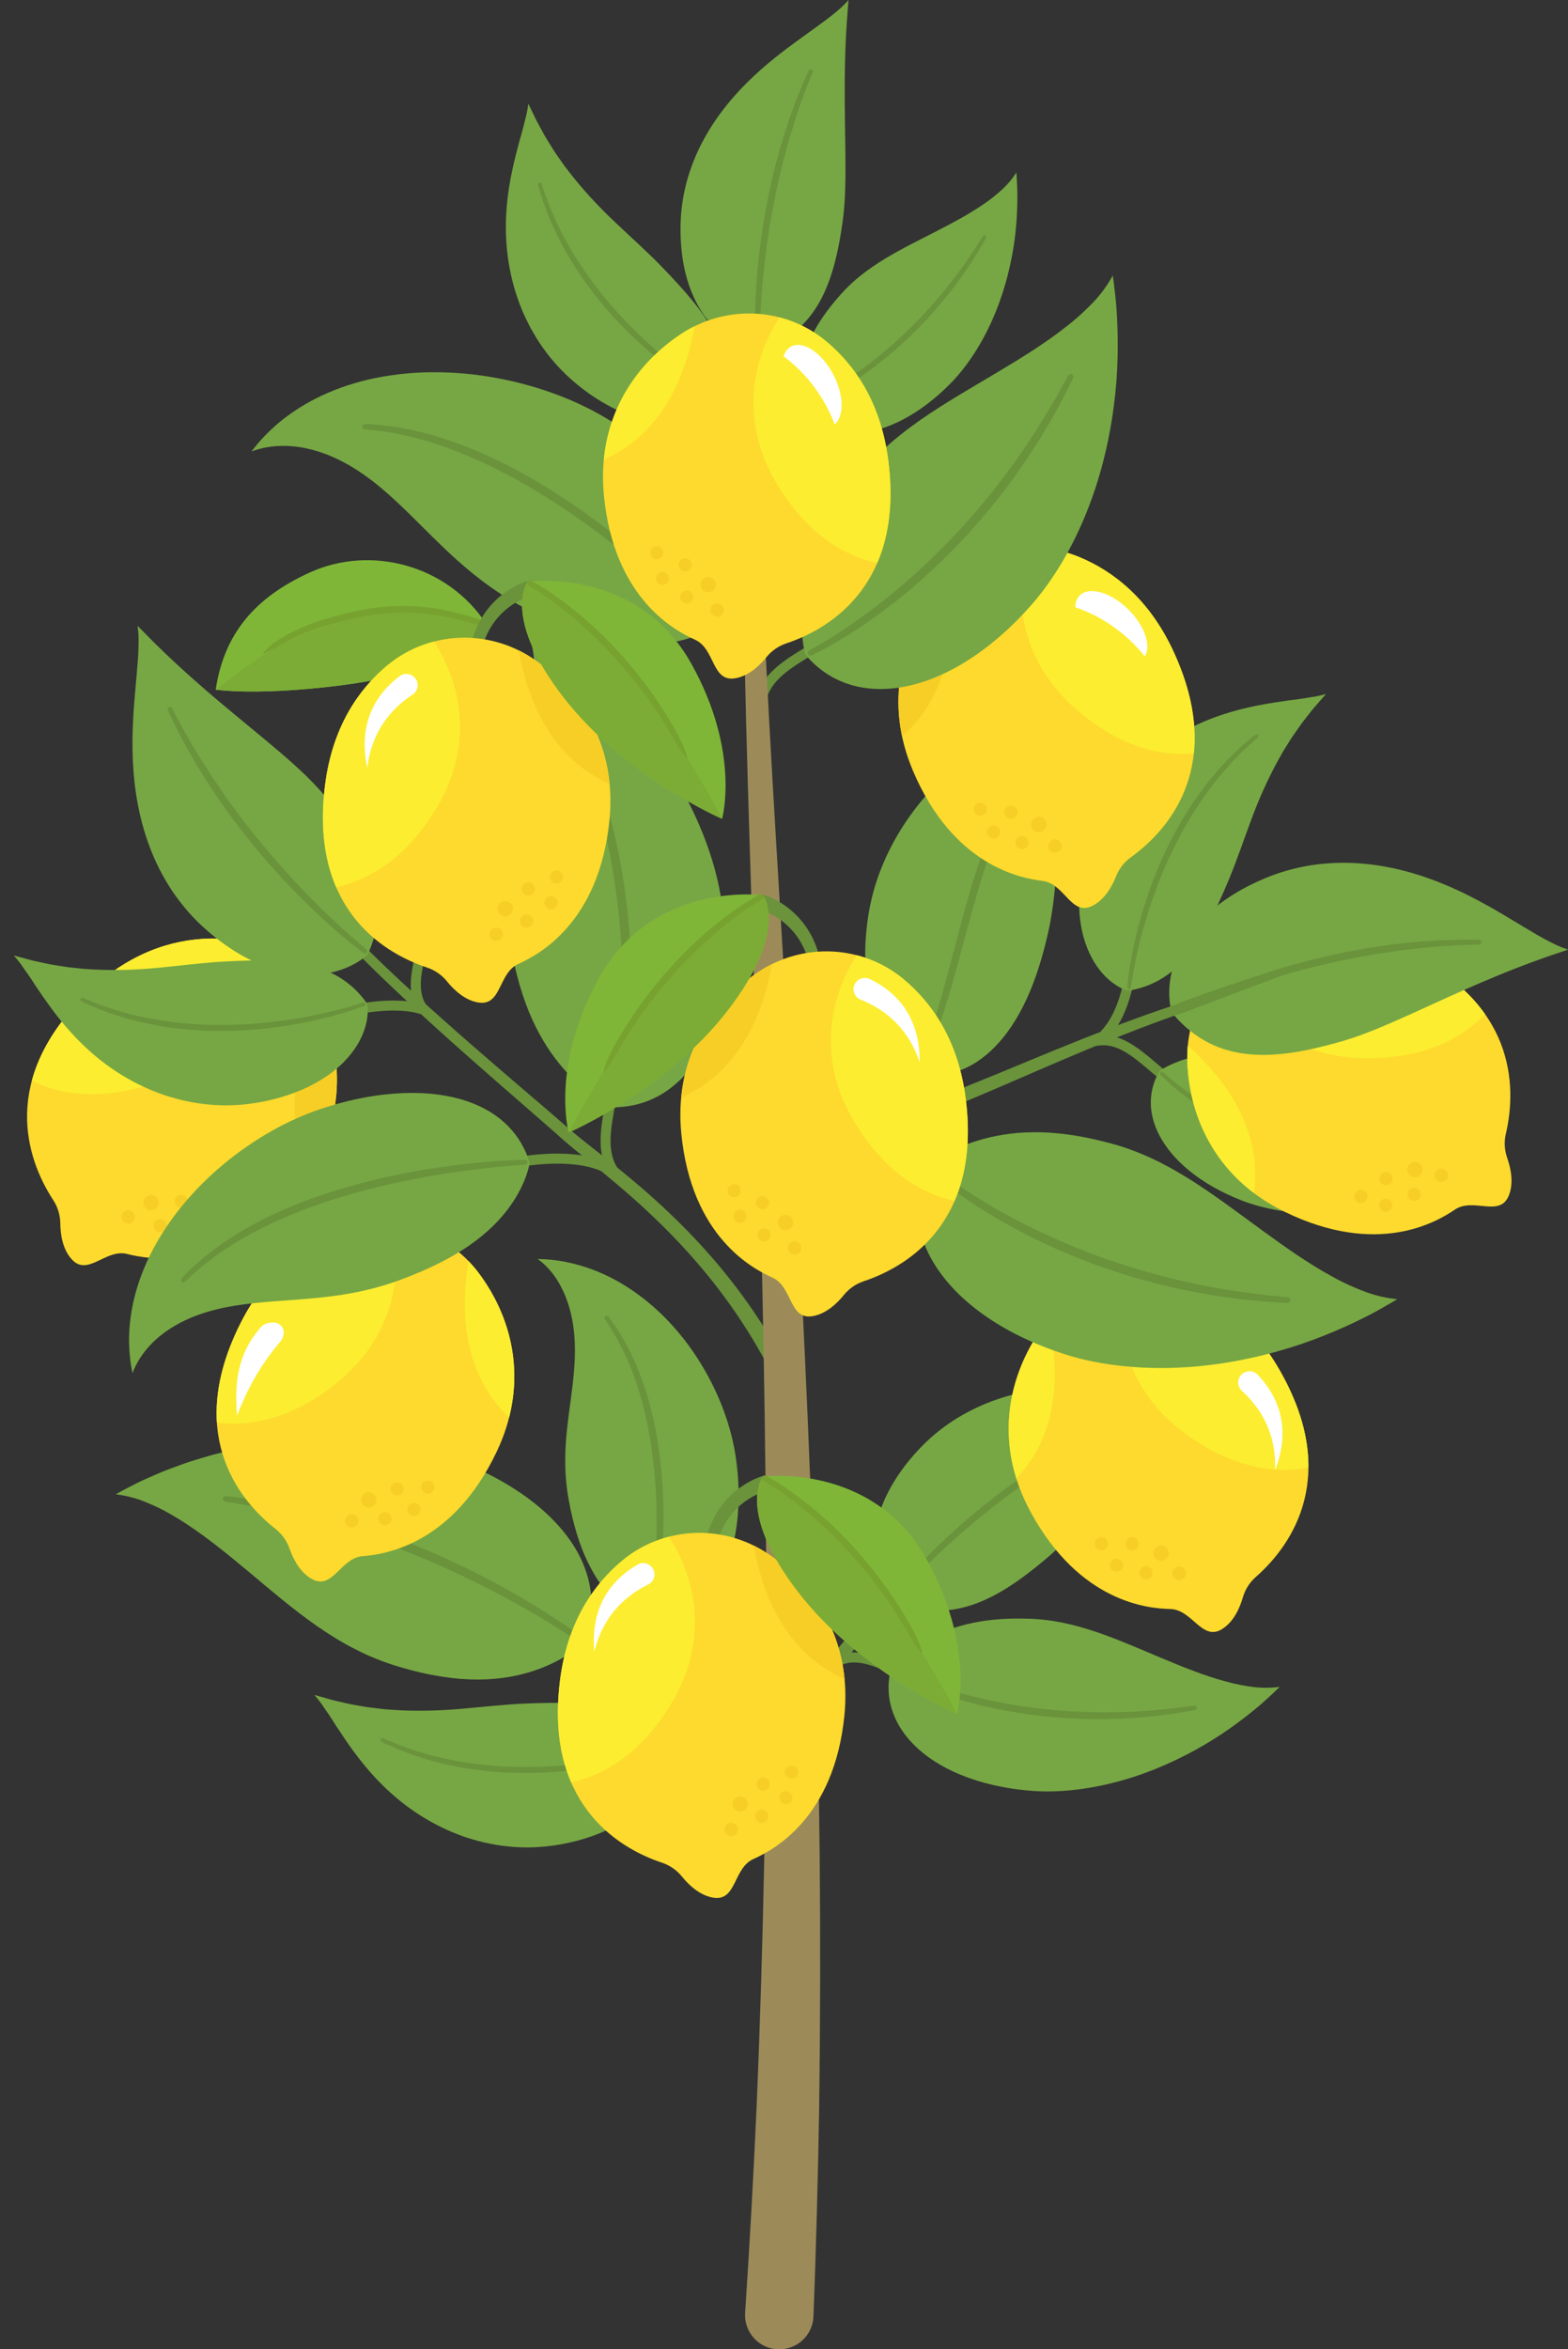 <?xml version="1.0" encoding="UTF-8"?><svg xmlns="http://www.w3.org/2000/svg" xmlns:xlink="http://www.w3.org/1999/xlink" height="650.6" preserveAspectRatio="xMidYMid meet" version="1.0" viewBox="-3.8 0.0 434.4 650.6" width="434.4" zoomAndPan="magnify"><rect x="-3.8" y="0.0" width="434.4" height="650.6" fill="#333333" stroke="none"/><g><g id="change1_13"><path d="M302.397,287.714c-0.34,0-0.68-0.124-0.947-0.374 c-0.56-0.523-0.589-1.4-0.066-1.96c5.911-6.325,6.715-18.043,6.722-18.16 c0.048-0.764,0.688-1.327,1.471-1.297c0.764,0.048,1.345,0.705,1.297,1.47 c-0.032,0.52-0.866,12.823-7.465,19.881 C303.136,287.566,302.766,287.714,302.397,287.714z" fill="#6A933C"/></g><g id="change1_4"><path d="M150.613,448.467c2.805,1.654,5.718,3.2,8.631,4.772 c2.916,1.577,5.841,3.166,8.715,4.865c5.762,3.368,11.349,7.099,16.622,11.239 c5.279,4.133,10.248,8.651,14.957,13.415l3.484,3.621l3.343,3.747l1.665,1.881 l1.594,1.937l3.189,3.877c0.817,0.993,0.674,2.46-0.319,3.276 c-0.993,0.817-2.46,0.674-3.276-0.319c-0.01-0.012-0.019-0.023-0.028-0.035 l-0.06-0.077l-3.024-3.863l-1.512-1.932l-1.58-1.874l-3.174-3.739l-3.311-3.613 c-4.478-4.756-9.209-9.274-14.253-13.426 c-5.038-4.159-10.392-7.927-15.971-11.374c-2.781-1.737-5.632-3.377-8.497-5.018 c-2.87-1.641-5.766-3.267-8.619-5.045c-0.637-0.397-0.832-1.236-0.435-1.873 c0.391-0.627,1.21-0.826,1.843-0.453L150.613,448.467z" fill="#6A933C"/></g><g><g id="change2_6"><path d="M157.831,455.037c0,0-1.203,1.157-3.455,2.679 c-2.255,1.521-5.572,3.394-9.87,4.869c-4.299,1.477-9.572,2.549-15.853,2.568 c-6.283,0.013-13.562-1.02-22.117-3.606c-4.287-1.277-8.231-2.892-11.945-4.811 c-3.726-1.865-7.212-4.084-10.589-6.401c-6.733-4.691-13.006-10.116-19.279-15.346 c-6.255-5.23-12.513-10.249-18.705-14.11c-1.546-0.944-3.085-1.839-4.609-2.665 c-1.525-0.774-3.038-1.467-4.529-2.084c-0.746-0.303-1.486-0.604-2.22-0.848 c-0.734-0.234-1.461-0.446-2.182-0.632c-1.44-0.373-2.851-0.647-4.222-0.804 c0,0,0.774-0.421,2.161-1.175c0.716-0.373,1.589-0.829,2.6-1.356 c0.518-0.261,1.07-0.541,1.656-0.837c0.59-0.286,1.218-0.561,1.883-0.863 c1.33-0.597,2.808-1.243,4.426-1.927c1.617-0.671,3.367-1.295,5.249-1.982 c0.939-0.329,1.916-0.703,2.914-1.006c1.01-0.309,2.04-0.624,3.086-0.944 c1.07-0.311,2.158-0.628,3.259-0.948c1.121-0.276,2.256-0.555,3.402-0.837 c9.267-2.232,20.064-3.631,30.862-3.495c10.779,0.141,21.505,1.814,30.48,4.986 c8.971,3.182,16.264,7.113,22.027,11.323c5.763,4.221,9.994,8.746,12.879,13.321 C160.903,437.281,161.308,446.592,157.831,455.037z" fill="#77A744"/></g><g id="change1_8"><path d="M156.283,454.545c-3.674-2.492-7.406-4.833-11.209-7.066 c-3.788-2.253-7.642-4.389-11.546-6.425c-1.946-1.03-3.921-2.003-5.886-2.994 c-1.986-0.949-3.955-1.932-5.962-2.837c-3.986-1.868-8.04-3.585-12.117-5.243 c-2.052-0.795-4.084-1.643-6.159-2.38l-3.099-1.14l-3.124-1.07 c-4.156-1.456-8.382-2.703-12.614-3.931c-2.121-0.593-4.259-1.133-6.39-1.696 c-2.149-0.488-4.291-1.017-6.449-1.472l-3.241-0.667 c-1.081-0.223-2.16-0.455-3.25-0.628l-3.264-0.563l-1.631-0.289l-1.64-0.235 c-0.483-0.069-0.822-0.471-0.757-0.897c0.063-0.413,0.488-0.697,0.958-0.65 l1.664,0.168l1.656,0.222l3.311,0.464c1.106,0.141,2.202,0.34,3.3,0.531 l3.294,0.571c2.189,0.418,4.361,0.909,6.544,1.361 c2.163,0.527,4.334,1.03,6.49,1.588c4.305,1.139,8.578,2.401,12.797,3.818 l3.161,1.071l3.136,1.142c2.099,0.739,4.155,1.588,6.231,2.385 c4.115,1.686,8.206,3.432,12.218,5.346c2.02,0.928,4,1.938,5.993,2.92 c1.972,1.024,3.95,2.036,5.894,3.113c3.9,2.13,7.745,4.36,11.523,6.705 c3.761,2.382,7.472,4.816,11.077,7.51c0.399,0.299,0.509,0.822,0.244,1.163 C157.178,454.766,156.67,454.807,156.283,454.545z" fill="#6A933C"/></g></g><g><g id="change3_9"><path d="M128.855,352.617c-8.97-12.016-24.662-16.826-38.727-11.628 c-9.438,3.488-19.863,10.747-27.301,25.498 c-15.035,29.817-1.264,48.351,9.675,56.931c1.799,1.411,3.146,3.305,3.903,5.462 c0.981,2.796,2.891,6.661,6.31,8.485c5.691,3.036,7.861-5.906,13.945-6.382 c6.084-0.476,24.927-3.129,37.185-29.019 C142.456,383.778,138.831,365.981,128.855,352.617z" fill="#FDDA2D"/></g><g id="change4_54"><path d="M104.643,411.439c-0.51,0.866-0.221,1.982,0.645,2.492 c0.866,0.51,1.982,0.221,2.492-0.645c0.51-0.866,0.221-1.982-0.645-2.492 C106.268,410.285,105.153,410.573,104.643,411.439z" fill="#F7CE26"/></g><g id="change4_55"><path d="M113.162,410.942c-0.51,0.866-0.221,1.982,0.645,2.492 c0.866,0.51,1.982,0.221,2.492-0.645c0.51-0.866,0.221-1.982-0.645-2.492 C114.788,409.787,113.672,410.076,113.162,410.942z" fill="#F7CE26"/></g><g id="change4_56"><path d="M109.296,417.129c-0.51,0.866-0.221,1.982,0.645,2.492 c0.866,0.51,1.982,0.221,2.492-0.645c0.51-0.866,0.221-1.982-0.645-2.492 C110.921,415.974,109.806,416.263,109.296,417.129z" fill="#F7CE26"/></g><g id="change4_57"><path d="M101.251,419.683c-0.51,0.866-0.221,1.982,0.645,2.492 c0.866,0.51,1.982,0.221,2.492-0.645c0.51-0.866,0.221-1.982-0.645-2.492 C102.877,418.528,101.761,418.817,101.251,419.683z" fill="#F7CE26"/></g><g id="change4_58"><path d="M96.532,414.313c-0.597,1.014-0.259,2.319,0.755,2.916 c1.014,0.597,2.319,0.259,2.916-0.755c0.597-1.014,0.259-2.319-0.755-2.916 C98.434,412.961,97.129,413.299,96.532,414.313z" fill="#F7CE26"/></g><g id="change4_59"><path d="M92.048,420.249c-0.521,0.885-0.226,2.024,0.659,2.545 c0.885,0.521,2.024,0.226,2.545-0.659c0.521-0.885,0.226-2.024-0.659-2.545 C93.708,419.069,92.568,419.364,92.048,420.249z" fill="#F7CE26"/></g><g id="change5_12"><path d="M62.826,366.487c7.438-14.751,17.863-22.01,27.301-25.498 c4.794-1.772,9.776-2.379,14.617-1.936c0.081,0.334,0.16,0.669,0.23,1.008 c3.061,14.796-0.792,30.794-14.838,42.418 c-13.817,11.435-25.957,12.554-33.848,11.513 C55.791,386.201,57.499,377.053,62.826,366.487z" fill="#FCED30"/></g><g id="change5_13"><path d="M137.237,392.586c-8.26-7.902-14.463-20.748-11.547-41.265 c0.098-0.692,0.209-1.369,0.326-2.039c1.005,1.041,1.956,2.151,2.839,3.334 C137.106,363.67,141.004,377.756,137.237,392.586z" fill="#FCED30"/></g></g><g id="change1_14"><path d="M324.797,303.931c-0.252,0-0.506-0.068-0.735-0.212 c-3.338-2.09-6.187-4.514-8.944-6.859c-5.103-4.34-9.517-8.092-14.615-7.265 c-0.747,0.116-1.468-0.392-1.591-1.148c-0.121-0.756,0.392-1.468,1.148-1.59 c6.375-1.023,11.462,3.304,16.855,7.891c2.681,2.28,5.454,4.638,8.618,6.621 c0.65,0.407,0.846,1.262,0.44,1.911 C325.71,303.701,325.258,303.931,324.797,303.931z" fill="#6A933C"/></g><g><g id="change2_13"><path d="M317.498,296.516c0,0,0.911-0.612,2.511-1.395 c1.605-0.782,3.905-1.721,6.76-2.396c2.86-0.678,6.263-1.091,10.191-0.867 c3.947,0.215,8.399,1.066,13.646,2.84c5.262,1.739,9.702,4.352,13.987,7.405 c4.264,3.061,8.35,6.593,12.472,10.016c4.11,3.419,8.243,6.754,12.294,9.285 c2.019,1.321,4.018,2.345,5.953,3.217c1.936,0.831,3.814,1.369,5.594,1.64 c0,0-0.515,0.262-1.431,0.729c-0.931,0.458-2.296,1.143-4.038,1.915 c-3.481,1.495-8.502,3.456-14.539,4.912c-6.02,1.455-13.074,2.458-20.214,2.327 c-7.129-0.107-14.326-1.31-20.35-3.622c-6.015-2.33-10.904-5.23-14.69-8.327 c-3.791-3.099-6.483-6.408-8.205-9.674 C313.996,307.97,314.412,301.67,317.498,296.516z" fill="#77A744"/></g><g id="change1_10"><path d="M318.467,297c2.167,1.969,4.425,3.78,6.769,5.481 c2.331,1.716,4.736,3.322,7.196,4.834c4.923,3.022,10.064,5.671,15.355,7.972 c2.657,1.123,5.33,2.211,8.06,3.145l2.042,0.716l2.062,0.657 c1.369,0.457,2.762,0.831,4.146,1.24c2.776,0.788,5.584,1.462,8.408,2.063 c1.409,0.315,2.833,0.557,4.25,0.839c0.707,0.148,1.424,0.24,2.136,0.358 l2.14,0.348c0.315,0.051,0.536,0.32,0.494,0.599 c-0.041,0.271-0.319,0.453-0.625,0.417l-2.17-0.259 c-0.722-0.096-1.448-0.167-2.166-0.293c-1.438-0.239-2.883-0.439-4.316-0.712 c-2.865-0.551-5.717-1.178-8.541-1.921c-1.41-0.381-2.826-0.742-4.216-1.193 l-2.094-0.648l-2.076-0.704c-2.769-0.938-5.482-2.031-8.179-3.161 c-5.356-2.346-10.565-5.049-15.497-8.208c-2.465-1.581-4.87-3.255-7.2-5.039 c-2.318-1.805-4.567-3.683-6.688-5.794c-0.235-0.239-0.259-0.59-0.053-0.786 C317.904,296.768,318.239,296.789,318.467,297z" fill="#6A933C"/></g></g><g><g id="change2_15"><path d="M249.869,297.24c0,0-1.147-0.809-2.718-2.486 c-0.787-0.836-1.682-1.883-2.606-3.123c-0.93-1.245-1.923-2.715-2.853-4.352 c-1.9-3.334-3.686-7.387-4.787-12.657c-0.138-0.662-0.261-1.339-0.371-2.031 c-0.115-0.709-0.216-1.437-0.3-2.181c-0.165-1.47-0.286-3.098-0.321-4.769 c-0.081-3.403,0.128-7.239,0.778-11.642c0.655-4.405,1.797-8.705,3.404-12.877 c1.602-4.166,3.649-8.172,6.028-11.936c2.395-3.772,5.149-7.295,8.083-10.509 c1.519-1.605,2.993-3.14,4.596-4.584c0.791-0.723,1.569-1.43,2.368-2.113 c0.813-0.68,1.624-1.341,2.43-1.985l1.209-0.951l1.239-0.912 c0.822-0.6,1.638-1.182,2.446-1.748c1.67-1.109,3.28-2.166,4.908-3.134 c3.258-1.935,6.401-3.603,9.388-5.06c5.956-2.943,11.096-5.125,14.871-7.799 c0,0-0.241,0.705-0.674,1.966c-0.217,0.626-0.482,1.39-0.789,2.275 c-0.295,0.891-0.597,1.927-0.945,3.042c-1.372,4.492-2.892,10.692-3.923,17.484 c-0.485,3.434-0.938,6.96-1.249,10.601c-0.32,3.638-0.592,7.312-0.856,11.001 c-0.259,3.697-0.543,7.386-0.953,11.002c-0.406,3.619-0.935,7.196-1.71,10.58 c-0.77,3.381-1.634,6.644-2.613,9.677c-0.988,3.074-2.073,5.917-3.308,8.602 c-2.445,5.332-5.409,9.827-8.745,13.244c-3.341,3.425-6.977,5.739-10.746,6.927 c-0.937,0.297-1.872,0.525-2.806,0.687c-0.948,0.162-1.901,0.255-2.845,0.287 C253.609,297.831,251.733,297.642,249.869,297.24z" fill="#77A744"/></g><g id="change1_6"><path d="M250.049,295.856c1.595-3.531,2.985-7.133,4.199-10.783 c1.228-3.644,2.314-7.324,3.334-11.014c2.039-7.381,3.869-14.793,5.908-22.137 c1.033-3.667,2.098-7.323,3.264-10.944c1.192-3.611,2.427-7.207,3.844-10.728 c1.427-3.516,2.938-6.997,4.636-10.381c0.41-0.853,0.881-1.675,1.318-2.514 c0.442-0.836,0.885-1.672,1.369-2.484l1.42-2.453l1.518-2.392 c0.224-0.352,0.648-0.475,0.949-0.275c0.291,0.194,0.36,0.62,0.163,0.962 l-1.398,2.421l-1.326,2.464c-0.452,0.815-0.864,1.653-1.274,2.491 c-0.405,0.841-0.844,1.663-1.223,2.518c-1.611,3.369-3.036,6.833-4.379,10.332 c-1.318,3.51-2.54,7.067-3.676,10.66c-1.144,3.591-2.19,7.227-3.206,10.879 c-2.049,7.305-3.899,14.712-6.087,22.101c-1.096,3.693-2.259,7.384-3.569,11.047 c-1.347,3.65-2.828,7.28-4.606,10.793c-0.195,0.389-0.612,0.567-0.931,0.397 C249.989,296.654,249.883,296.229,250.049,295.856z" fill="#6A933C"/></g></g><g><g id="change2_14"><path d="M308.712,274.388c0,0-1.097-0.232-2.716-1.18 c-1.619-0.946-3.76-2.589-5.758-5.388c-1.99-2.795-3.845-6.751-4.68-12.241 c-0.389-2.736-0.568-5.868-0.28-9.388c0.277-3.522,0.944-7.455,2.267-11.758 c1.317-4.303,3.132-8.336,5.415-11.998c1.092-1.847,2.387-3.573,3.657-5.241 c0.655-0.827,1.355-1.622,2.043-2.405c0.698-0.779,1.378-1.548,2.133-2.268 c5.857-5.856,12.705-10.083,19.411-12.864 c6.721-2.807,13.262-4.178,18.915-5.068c1.431-0.203,2.795-0.402,4.092-0.613 c1.33-0.152,2.598-0.308,3.796-0.496c0.602-0.088,1.175-0.207,1.754-0.291 c0.582-0.078,1.146-0.166,1.695-0.264c1.098-0.197,2.129-0.438,3.1-0.738 c0,0-0.425,0.49-1.182,1.364c-0.379,0.434-0.842,0.964-1.376,1.576 c-0.266,0.304-0.55,0.628-0.85,0.971c-0.298,0.346-0.592,0.746-0.91,1.144 c-0.627,0.799-1.311,1.67-2.04,2.6c-0.719,0.932-1.423,2.008-2.184,3.069 c-0.37,0.547-0.777,1.057-1.134,1.658c-0.365,0.583-0.737,1.177-1.115,1.78 c-0.373,0.603-0.762,1.194-1.135,1.818c-0.358,0.639-0.72,1.285-1.085,1.936 c-2.914,5.2-5.507,11.005-7.648,16.779c-2.153,5.782-4.049,11.403-6.104,16.366 c-4.13,9.883-7.781,17.242-12.299,22.308 C320.02,270.628,314.786,273.419,308.712,274.388z" fill="#77A744"/></g><g id="change1_35"><path d="M308.484,273.254c0.319-3.303,0.874-6.606,1.522-9.882 c0.672-3.273,1.474-6.521,2.385-9.739c0.926-3.214,1.994-6.385,3.161-9.52 c0.626-1.55,1.203-3.121,1.89-4.646c0.335-0.766,0.657-1.538,1.004-2.298 l1.071-2.267c0.349-0.76,0.732-1.503,1.121-2.242l1.155-2.225l1.235-2.181 c0.41-0.728,0.818-1.457,1.269-2.16c0.884-1.417,1.752-2.845,2.717-4.208 c0.475-0.686,0.931-1.386,1.423-2.06l1.509-1.997 c0.977-1.354,2.094-2.595,3.147-3.888c0.519-0.654,1.107-1.246,1.664-1.865 l1.69-1.84c1.196-1.159,2.371-2.34,3.597-3.463l1.882-1.637 c0.629-0.544,1.251-1.095,1.923-1.586c0.292-0.224,0.67-0.219,0.845,0.012 c0.17,0.223,0.089,0.574-0.178,0.796c-0.643,0.508-1.237,1.075-1.836,1.635 l-1.808,1.666c-1.177,1.14-2.3,2.336-3.444,3.508l-1.632,1.84 c-0.538,0.618-1.106,1.21-1.605,1.862c-1.013,1.291-2.09,2.528-3.028,3.878 l-1.451,1.988c-0.474,0.669-0.917,1.362-1.379,2.041 c-0.938,1.348-1.784,2.758-2.638,4.162c-0.442,0.693-0.841,1.412-1.242,2.13 l-1.21,2.15l-1.131,2.195c-0.381,0.73-0.756,1.462-1.098,2.212l-1.061,2.232 c-0.343,0.749-0.663,1.509-0.996,2.263c-0.682,1.501-1.258,3.049-1.885,4.575 c-1.171,3.087-2.256,6.208-3.226,9.368c-0.955,3.165-1.803,6.364-2.524,9.59 c-0.739,3.219-1.348,6.482-1.798,9.719c-0.05,0.357-0.317,0.61-0.604,0.572 C308.643,273.908,308.45,273.603,308.484,273.254z" fill="#6A933C"/></g></g><g><g id="change3_6"><path d="M87.017,283.359c-4.649-14.256-17.974-23.838-32.963-23.419 c-10.058,0.282-22.259,3.82-34.03,15.411 c-23.793,23.431-16.683,45.399-9.068,57.031 c1.252,1.912,1.922,4.139,1.948,6.424c0.034,2.962,0.606,7.236,3.261,10.059 c4.419,4.698,9.339-3.077,15.254-1.579c5.915,1.498,24.616,5.02,44.521-15.581 C89.922,317.235,92.188,299.214,87.017,283.359z" fill="#FDDA2D"/></g><g id="change4_34"><path d="M45.242,331.329c-0.761,0.657-0.844,1.806-0.187,2.567 c0.657,0.761,1.806,0.844,2.567,0.187c0.76-0.657,0.844-1.806,0.187-2.567 C47.151,330.755,46.002,330.672,45.242,331.329z" fill="#F7CE26"/></g><g id="change4_35"><path d="M53.472,333.586c-0.76,0.657-0.844,1.806-0.187,2.567 c0.657,0.76,1.806,0.844,2.567,0.187c0.761-0.657,0.844-1.806,0.187-2.567 C55.382,333.012,54.232,332.929,53.472,333.586z" fill="#F7CE26"/></g><g id="change4_36"><path d="M47.828,338.208c-0.761,0.657-0.844,1.806-0.187,2.567 c0.657,0.761,1.806,0.844,2.567,0.187c0.761-0.657,0.844-1.806,0.187-2.567 C49.737,337.635,48.588,337.551,47.828,338.208z" fill="#F7CE26"/></g><g id="change4_37"><path d="M39.388,338.052c-0.761,0.657-0.844,1.806-0.187,2.567 c0.657,0.761,1.806,0.844,2.567,0.187c0.761-0.657,0.844-1.806,0.187-2.567 C41.298,337.479,40.149,337.395,39.388,338.052z" fill="#F7CE26"/></g><g id="change4_38"><path d="M36.638,331.453c-0.89,0.769-0.988,2.114-0.219,3.004 c0.769,0.89,2.114,0.988,3.004,0.219c0.89-0.769,0.988-2.114,0.219-3.004 C38.873,330.782,37.528,330.684,36.638,331.453z" fill="#F7CE26"/></g><g id="change4_39"><path d="M30.488,335.64c-0.777,0.671-0.862,1.845-0.191,2.622 c0.671,0.777,1.845,0.862,2.622,0.191c0.777-0.671,0.862-1.845,0.191-2.622 C32.439,335.054,31.265,334.969,30.488,335.64z" fill="#F7CE26"/></g><g id="change5_8"><path d="M20.025,275.352c11.771-11.592,23.971-15.13,34.03-15.411 c5.109-0.143,10.023,0.878,14.467,2.848c-0.031,0.343-0.063,0.685-0.105,1.029 c-1.839,14.997-10.613,28.918-27.641,35.431 c-16.752,6.407-28.61,3.58-35.752,0.066 C7.046,291.774,11.594,283.655,20.025,275.352z" fill="#FCED30"/></g><g id="change4_40"><path d="M82.157,323.908c-5.294-10.131-7.056-24.288,2.277-42.789 c0.315-0.624,0.637-1.23,0.962-1.827c0.619,1.308,1.164,2.664,1.622,4.068 C91.294,296.472,90.475,311.065,82.157,323.908z" fill="#F7CE26"/></g></g><g><g id="change3_3"><path d="M256.143,164.336c9.46-11.634,25.338-15.79,39.175-10.013 c9.286,3.876,19.401,11.561,26.221,26.608 c13.787,30.414-0.741,48.362-12.026,56.482 c-1.855,1.335-3.28,3.172-4.125,5.296c-1.096,2.753-3.165,6.535-6.657,8.216 c-5.812,2.797-7.61-6.227-13.669-6.954c-6.059-0.727-24.776-4.159-35.951-30.535 C241.262,194.907,245.621,177.275,256.143,164.336z" fill="#FDDA2D"/></g><g id="change4_15"><path d="M277.896,224.111c0.474,0.886,0.139,1.989-0.747,2.463 c-0.887,0.474-1.989,0.139-2.463-0.748c-0.474-0.887-0.139-1.989,0.748-2.463 C276.32,222.89,277.423,223.225,277.896,224.111z" fill="#F7CE26"/></g><g id="change4_16"><path d="M269.405,223.261c0.474,0.886,0.139,1.989-0.747,2.463 c-0.887,0.474-1.989,0.139-2.463-0.748c-0.474-0.887-0.139-1.989,0.747-2.463 C267.828,222.04,268.931,222.374,269.405,223.261z" fill="#F7CE26"/></g><g id="change4_17"><path d="M273.011,229.603c0.474,0.887,0.139,1.989-0.748,2.463 c-0.886,0.474-1.989,0.139-2.463-0.748c-0.474-0.886-0.139-1.989,0.747-2.463 C271.435,228.382,272.538,228.716,273.011,229.603z" fill="#F7CE26"/></g><g id="change4_18"><path d="M280.943,232.489c0.474,0.886,0.139,1.989-0.748,2.463 c-0.886,0.474-1.989,0.139-2.463-0.748c-0.474-0.886-0.139-1.989,0.748-2.463 C279.367,231.267,280.47,231.602,280.943,232.489z" fill="#F7CE26"/></g><g id="change4_19"><path d="M285.881,227.318c0.554,1.037,0.163,2.328-0.875,2.882 c-1.037,0.554-2.328,0.163-2.882-0.875c-0.554-1.037-0.163-2.328,0.875-2.882 C284.036,225.889,285.327,226.281,285.881,227.318z" fill="#F7CE26"/></g><g id="change4_20"><path d="M290.116,233.435c0.484,0.905,0.142,2.032-0.764,2.515 c-0.905,0.484-2.032,0.142-2.515-0.764c-0.484-0.905-0.142-2.032,0.763-2.515 C288.506,232.188,289.632,232.529,290.116,233.435z" fill="#F7CE26"/></g><g id="change5_3"><path d="M321.539,180.931c-6.82-15.047-16.936-22.731-26.221-26.608 c-4.716-1.969-9.669-2.781-14.525-2.54c-0.094,0.331-0.187,0.662-0.272,0.998 c-3.671,14.656-0.484,30.801,13.067,42.996 c13.332,11.997,25.414,13.619,33.341,12.906 C327.752,200.919,326.425,191.708,321.539,180.931z" fill="#FCED30"/></g><g id="change4_21"><path d="M246.112,203.924c8.58-7.553,15.31-20.131,13.247-40.751 c-0.07-0.695-0.152-1.377-0.241-2.051c-1.048,0.998-2.043,2.068-2.975,3.214 C247.441,175.037,242.962,188.95,246.112,203.924z" fill="#F7CE26"/></g></g><g><g id="change3_5"><path d="M325.138,293.977c-0.513-14.986,8.725-28.552,22.951-33.29 c9.547-3.18,22.221-4.033,37.25,2.828 c30.377,13.868,31.219,36.942,28.048,50.479 c-0.521,2.225-0.388,4.546,0.37,6.703c0.983,2.795,1.908,7.006,0.381,10.567 c-2.543,5.927-9.828,0.306-14.873,3.739c-5.045,3.433-21.409,13.145-47.164,0.605 C334.008,326.799,325.709,310.644,325.138,293.977z" fill="#FDDA2D"/></g><g id="change4_28"><path d="M380.814,324.742c0.939,0.357,1.412,1.408,1.055,2.348 c-0.357,0.94-1.408,1.412-2.348,1.055c-0.94-0.357-1.412-1.408-1.055-2.348 C378.823,324.857,379.874,324.385,380.814,324.742z" fill="#F7CE26"/></g><g id="change4_29"><path d="M373.854,329.681c0.94,0.357,1.412,1.408,1.055,2.348 c-0.357,0.94-1.408,1.412-2.348,1.055c-0.94-0.357-1.412-1.408-1.055-2.348 C371.863,329.796,372.914,329.324,373.854,329.681z" fill="#F7CE26"/></g><g id="change4_30"><path d="M380.74,332.092c0.939,0.357,1.412,1.408,1.055,2.348 c-0.357,0.94-1.408,1.412-2.348,1.055c-0.939-0.357-1.412-1.408-1.055-2.348 C378.749,332.207,379.8,331.735,380.74,332.092z" fill="#F7CE26"/></g><g id="change4_31"><path d="M388.615,329.055c0.94,0.357,1.412,1.408,1.055,2.348 c-0.357,0.94-1.408,1.412-2.348,1.055c-0.94-0.357-1.412-1.408-1.055-2.348 C386.625,329.17,387.676,328.698,388.615,329.055z" fill="#F7CE26"/></g><g id="change4_32"><path d="M388.94,321.913c1.099,0.418,1.652,1.648,1.234,2.747 c-0.418,1.099-1.648,1.652-2.747,1.234c-1.099-0.418-1.652-1.648-1.234-2.747 C386.61,322.048,387.84,321.495,388.94,321.913z" fill="#F7CE26"/></g><g id="change4_33"><path d="M396.151,323.741c0.96,0.365,1.442,1.438,1.077,2.398 c-0.365,0.96-1.438,1.442-2.398,1.077c-0.96-0.365-1.442-1.438-1.077-2.398 C394.118,323.859,395.192,323.377,396.151,323.741z" fill="#F7CE26"/></g><g id="change5_6"><path d="M385.339,263.515c-15.028-6.861-27.703-6.007-37.25-2.828 c-4.849,1.615-9.117,4.257-12.618,7.629c0.146,0.311,0.294,0.622,0.451,0.931 c6.863,13.461,19.873,23.536,38.102,23.825 c17.933,0.284,28.106-6.433,33.614-12.18 C403.156,274.5,396.103,268.429,385.339,263.515z" fill="#FCED30"/></g><g id="change5_7"><path d="M343.589,330.41c1.505-11.332-1.687-25.235-16.791-39.423 c-0.509-0.479-1.019-0.938-1.529-1.387c-0.134,1.441-0.181,2.902-0.131,4.377 C325.61,307.762,331.376,321.192,343.589,330.41z" fill="#FCED30"/></g></g><g><g id="change2_8"><path d="M320.913,280.513c0,0-0.501-1.299-0.703-3.578 c-0.205-2.275-0.124-5.529,1.045-9.348c1.169-3.816,3.43-8.204,7.594-12.59 c4.159-4.382,10.238-8.764,18.961-12.223c4.359-1.726,8.801-2.788,13.193-3.369 c4.41-0.529,8.762-0.604,13.017-0.193c8.503,0.765,16.496,3.189,23.601,6.266 c7.121,3.074,13.349,6.793,18.75,10.049c1.352,0.829,2.655,1.613,3.916,2.337 c1.258,0.768,2.472,1.479,3.651,2.114c0.589,0.321,1.171,0.608,1.742,0.904 c0.57,0.301,1.131,0.581,1.686,0.839c1.11,0.516,2.192,0.943,3.256,1.269 c0,0-0.685,0.235-1.907,0.655c-0.613,0.206-1.361,0.458-2.226,0.75 c-0.864,0.283-1.845,0.611-2.929,1.018c-4.329,1.506-10.213,3.795-16.554,6.495 c-6.358,2.702-13.171,5.876-19.788,8.866c-6.631,2.991-13.08,5.823-19.048,7.546 c-5.971,1.727-11.237,2.923-15.99,3.466c-4.749,0.551-8.977,0.479-12.792-0.208 C331.766,290.212,325.773,286.359,320.913,280.513z" fill="#77A744"/></g><g id="change1_40"><path d="M322.028,278.196c3.202-1.654,26.68-9.368,30.17-10.375 c3.484-1.029,7.004-1.932,10.537-2.772c1.773-0.395,3.541-0.812,5.324-1.156 l2.67-0.538l2.681-0.482c3.577-0.629,7.172-1.141,10.777-1.558 c1.805-0.184,3.611-0.362,5.417-0.522c1.81-0.116,3.617-0.275,5.428-0.356 l2.718-0.096c0.905-0.037,1.811-0.065,2.717-0.06l2.717-0.016 c0.905-0.011,1.811,0.015,2.716,0.047c0.4,0.012,0.715,0.314,0.702,0.674 c-0.012,0.349-0.325,0.625-0.705,0.63c-0.898,0.007-1.795,0.02-2.693,0.07 l-2.691,0.103c-0.897,0.024-1.794,0.08-2.689,0.146l-2.687,0.182 c-1.792,0.115-3.579,0.309-5.367,0.459c-1.786,0.195-3.57,0.406-5.352,0.623 c-3.558,0.5-7.116,1.006-10.649,1.675l-2.652,0.486l-2.642,0.541 c-1.764,0.346-3.514,0.766-5.267,1.162c-3.501,0.822-6.989,1.707-10.448,2.702 c-3.464,0.974-26.05,9.86-29.658,10.986c-0.355,0.163-1.494,0.041-1.645-0.285 C321.306,280.152,321.691,278.372,322.028,278.196z" fill="#6A933C"/></g></g><g id="change1_38"><path d="M249.674,437.377c-1.556,1.911-3.168,3.599-4.756,5.355 c-1.589,1.738-3.177,3.466-4.723,5.224c-3.105,3.505-6.098,7.089-8.893,10.803 c-2.805,3.706-5.382,7.566-7.62,11.579c-2.236,4.011-4.142,8.179-5.479,12.482 l-0.009,0.029c-0.381,1.228-1.686,1.914-2.913,1.533 c-1.228-0.381-1.914-1.686-1.533-2.914c0.007-0.022,0.017-0.053,0.025-0.075 c1.621-4.655,3.813-9.022,6.305-13.155c2.496-4.134,5.304-8.037,8.314-11.744 c3.001-3.715,6.178-7.263,9.442-10.703c1.627-1.726,3.286-3.412,4.935-5.096 c1.632-1.683,3.33-3.354,4.809-5.05l0.018-0.02 c0.494-0.566,1.352-0.625,1.918-0.131 C250.067,435.976,250.134,436.811,249.674,437.377z" fill="#6A933C"/></g><g id="change1_15"><path d="M179.977,468.59c-0.482,0-0.951-0.252-1.207-0.702 c-4.451-7.829-4.009-19.825-3.987-20.332c0.031-0.764,0.699-1.341,1.442-1.328 c0.765,0.031,1.36,0.677,1.329,1.442c-0.005,0.116-0.426,11.714,3.628,18.847 c0.379,0.665,0.145,1.512-0.52,1.891 C180.445,468.531,180.209,468.59,179.977,468.59z" fill="#6A933C"/></g><g><g id="change2_17"><path d="M176.255,450.277c0,0-1.251-0.465-3.122-1.585 c-1.873-1.12-4.362-2.9-6.896-5.542c-2.538-2.641-5.113-6.144-7.286-10.705 c-2.183-4.558-3.947-10.182-5.184-17.017c-1.252-6.832-1.144-12.946-0.547-18.905 c0.591-5.948,1.656-11.776,2.077-17.732c0.212-2.971,0.258-5.962,0.016-8.907 c-0.239-2.943-0.768-5.837-1.628-8.545c-0.856-2.708-2.041-5.224-3.491-7.397 c-1.458-2.161-3.189-3.945-5.053-5.268c0,0,0.708,0.011,2.039,0.079 c0.673,0.023,1.476,0.113,2.436,0.221c0.969,0.094,2.047,0.288,3.279,0.512 c2.435,0.489,5.394,1.267,8.649,2.588c3.253,1.314,6.796,3.176,10.328,5.639 c3.527,2.457,7.064,5.505,10.267,9.014c3.209,3.503,6.153,7.443,8.617,11.581 c4.986,8.288,8.142,17.299,9.301,25.362c1.158,8.078,0.924,15.025-0.08,20.863 c-1.019,5.841-2.842,10.58-5.161,14.323 C190.155,446.341,183.551,449.848,176.255,450.277z" fill="#77A744"/></g><g id="change1_36"><path d="M176.08,448.973c0.545-3.567,0.974-7.127,1.282-10.703 c0.33-3.572,0.553-7.152,0.66-10.736c0.217-7.166,0.049-14.35-0.705-21.489 c-0.372-3.569-0.875-7.128-1.58-10.653c-0.687-3.528-1.55-7.026-2.623-10.466 c-1.078-3.437-2.35-6.826-3.912-10.091c-0.395-0.814-0.772-1.637-1.204-2.434 l-0.631-1.204l-0.671-1.183c-0.435-0.797-0.934-1.556-1.404-2.333 c-0.488-0.766-0.99-1.525-1.504-2.276c-0.234-0.326-0.196-0.752,0.086-0.951 c0.273-0.193,0.68-0.094,0.924,0.217c0.556,0.745,1.1,1.499,1.631,2.262 c0.504,0.779,1.039,1.542,1.508,2.342l0.723,1.19l0.683,1.211 c0.466,0.803,0.878,1.632,1.307,2.453c1.661,3.311,3.026,6.75,4.193,10.241 c1.177,3.489,2.058,7.058,2.803,10.641c0.729,3.588,1.252,7.205,1.642,10.828 c0.746,7.25,0.895,14.529,0.541,21.767c-0.176,3.619-0.47,7.229-0.871,10.827 c-0.431,3.598-0.934,7.176-1.648,10.759c-0.08,0.397-0.422,0.662-0.758,0.587 C176.225,449.707,176.023,449.349,176.08,448.973z" fill="#6A933C"/></g></g><g><g id="change2_18"><path d="M243.115,442.832c0,0-0.92-0.914-1.959-2.773 c-1.04-1.856-2.209-4.652-2.668-8.343c-0.458-3.688-0.206-8.278,1.664-13.59 c1.867-5.306,5.367-11.344,11.464-17.603c3.048-3.126,6.419-5.719,9.931-7.884 c3.547-2.127,7.217-3.847,10.99-5.117c7.517-2.585,15.233-3.566,22.443-3.654 c7.221-0.097,13.93,0.694,19.759,1.406c1.464,0.19,2.87,0.361,4.218,0.496 c1.361,0.174,2.663,0.317,3.907,0.408c0.623,0.049,1.227,0.071,1.824,0.105 c0.599,0.039,1.183,0.063,1.753,0.072c1.14,0.016,2.222-0.032,3.25-0.16 c0,0-0.493,0.461-1.371,1.283c-0.443,0.409-0.983,0.908-1.606,1.484 c-0.626,0.57-1.335,1.221-2.102,1.98c-3.106,2.927-7.236,7.111-11.598,11.819 c-4.375,4.715-8.958,10.006-13.445,15.064 c-4.497,5.065-8.901,9.926-13.318,13.661c-4.418,3.739-8.438,6.76-12.271,9.029 c-3.826,2.275-7.447,3.822-10.951,4.69 C256.029,446.946,249.47,445.952,243.115,442.832z" fill="#77A744"/></g><g id="change1_11"><path d="M243.516,441.713c2.092-2.624,4.358-5.138,6.654-7.613 c2.32-2.455,4.712-4.845,7.161-7.176c2.448-2.333,4.962-4.598,7.545-6.782 c2.57-2.2,5.217-4.307,7.901-6.365c1.356-1.01,2.7-2.037,4.085-3.008 l2.065-1.473l2.095-1.429c2.8-1.895,5.661-3.699,8.567-5.425 c1.464-0.843,2.931-1.681,4.406-2.505c1.494-0.787,2.969-1.61,4.478-2.368 c1.522-0.73,3.016-1.518,4.559-2.2l2.303-1.047 c0.765-0.354,1.545-0.676,2.326-0.993c0.345-0.142,0.727-0.005,0.853,0.306 c0.123,0.301-0.039,0.655-0.36,0.804c-0.76,0.348-1.518,0.7-2.262,1.084 l-2.248,1.112c-1.506,0.725-2.962,1.554-4.445,2.325 c-1.479,0.78-2.924,1.624-4.387,2.432l-4.312,2.566 c-2.834,1.779-5.665,3.563-8.413,5.476l-2.069,1.422l-2.039,1.465 c-1.367,0.966-2.695,1.987-4.035,2.992c-2.663,2.031-5.291,4.11-7.852,6.272 c-2.574,2.146-5.09,4.361-7.56,6.626c-2.473,2.262-4.891,4.585-7.238,6.974 c-2.359,2.372-4.659,4.821-6.844,7.308c-0.24,0.274-0.637,0.317-0.889,0.098 C243.312,442.376,243.296,441.99,243.516,441.713z" fill="#6A933C"/></g></g><g id="change1_16"><path d="M206.926,195.831c-0.083,0-0.166-0.007-0.25-0.023 c-0.754-0.136-1.254-0.858-1.117-1.612c1.353-7.453,7.661-11.241,14.965-15.627 c3.391-2.037,6.898-4.143,10.256-6.812c0.6-0.477,1.471-0.377,1.948,0.223 c0.477,0.6,0.377,1.472-0.222,1.949c-3.5,2.781-7.086,4.935-10.554,7.018 c-7.004,4.206-12.535,7.527-13.665,13.744 C208.167,195.362,207.583,195.831,206.926,195.831z" fill="#6A933C"/></g><g id="change1_17"><path d="M205.995,190.994c-0.581,0-1.123-0.368-1.316-0.95 c-3.094-9.319-15.22-17.699-15.342-17.782c-0.631-0.433-0.793-1.295-0.362-1.927 c0.434-0.632,1.295-0.794,1.927-0.362c0.531,0.362,13.018,8.986,16.408,19.198 c0.242,0.727-0.152,1.512-0.879,1.753 C206.287,190.972,206.14,190.994,205.995,190.994z" fill="#6A933C"/></g><g><g id="change2_9"><path d="M192.996,174.208c0,0-1.343,0.866-3.799,1.815 c-2.458,0.951-6.032,1.977-10.544,2.343c-4.515,0.371-9.963,0.074-16.258-1.5 c-6.303-1.557-13.438-4.429-21.527-8.835c-8.094-4.388-14.49-9.549-20.277-14.941 c-5.784-5.398-10.977-11.034-16.648-16.082c-2.831-2.522-5.778-4.857-8.898-6.859 c-3.115-2.003-6.408-3.663-9.791-4.816c-3.377-1.152-6.847-1.812-10.159-1.845 c-3.313-0.045-6.467,0.491-9.219,1.539c0,0,0.544-0.715,1.624-2.032 c1.09-1.302,2.772-3.131,5.173-5.262c2.413-2.087,5.579-4.432,9.556-6.595 c3.966-2.165,8.742-4.125,14.08-5.538c5.324-1.392,11.187-2.247,17.203-2.461 c5.994-0.189,12.168,0.201,18.12,1.181c11.952,1.925,23.121,5.992,31.898,11.152 c8.796,5.167,15.487,10.724,20.548,16.164c5.056,5.452,8.47,10.816,10.556,15.901 C198.788,157.732,197.666,166.776,192.996,174.208z" fill="#77A744"/></g><g id="change1_30"><path d="M191.548,173.374c-3.252-3.288-6.574-6.471-9.993-9.556 c-3.397-3.106-6.881-6.113-10.44-9.029 c-7.125-5.819-14.511-11.333-22.286-16.274 c-3.876-2.486-7.848-4.828-11.929-6.977c-4.068-2.172-8.248-4.142-12.529-5.889 c-4.282-1.741-8.67-3.256-13.175-4.385l-1.688-0.429l-1.702-0.378 c-1.132-0.267-2.281-0.454-3.426-0.67c-1.148-0.191-2.302-0.361-3.459-0.509 c-1.16-0.125-2.318-0.285-3.486-0.351c-0.514-0.038-0.908-0.402-0.878-0.813 c0.029-0.398,0.457-0.694,0.964-0.677c1.197,0.022,2.383,0.14,3.575,0.224 c1.186,0.118,2.371,0.258,3.551,0.42c1.174,0.188,2.357,0.346,3.52,0.586 l1.75,0.337l1.736,0.39c4.624,1.074,9.127,2.541,13.52,4.238 c4.401,1.685,8.654,3.691,12.81,5.848c4.151,2.171,8.186,4.533,12.119,7.039 c7.861,5.023,15.312,10.615,22.395,16.611c3.537,3.004,6.994,6.097,10.362,9.285 c3.348,3.214,6.63,6.478,9.773,9.935c0.348,0.383,0.377,0.919,0.065,1.188 C192.397,173.8,191.892,173.72,191.548,173.374z" fill="#6A933C"/></g></g><g id="change1_18"><path d="M204.208,124.838c-0.533,0-1.041-0.308-1.269-0.826 c-3.553-8.04-13.189-14.901-13.286-14.969c-0.625-0.442-0.775-1.307-0.333-1.933 c0.44-0.627,1.307-0.776,1.932-0.334c0.421,0.297,10.364,7.38,14.223,16.115 c0.31,0.7-0.007,1.519-0.707,1.828 C204.585,124.8,204.395,124.838,204.208,124.838z" fill="#6A933C"/></g><g id="change1_19"><path d="M205.045,125.328c-0.11,0-0.222-0.013-0.334-0.041 c-0.744-0.185-1.196-0.936-1.012-1.68c1.535-6.19,7.606-9.1,14.032-12.181 c3.315-1.59,6.744-3.233,9.895-5.427c0.627-0.438,1.49-0.283,1.93,0.346 c0.438,0.628,0.283,1.492-0.346,1.93c-3.335,2.322-6.866,4.015-10.281,5.652 c-6.073,2.911-11.318,5.426-12.539,10.348 C206.233,124.906,205.667,125.328,205.045,125.328z" fill="#6A933C"/></g><g><g id="change2_19"><path d="M196.662,111.402c0,0-0.643,0.918-2.15,2.036 c-1.505,1.118-3.856,2.443-7.215,3.184c-3.352,0.734-7.718,0.89-13.096-0.496 c-2.67-0.715-5.621-1.778-8.746-3.425c-3.132-1.636-6.487-3.792-9.927-6.697 c-3.442-2.899-6.439-6.15-8.913-9.687c-1.27-1.729-2.351-3.597-3.387-5.42 c-0.504-0.927-0.961-1.882-1.411-2.822c-0.443-0.947-0.884-1.874-1.25-2.852 c-3.09-7.685-4.293-15.641-4.221-22.9c0.053-7.284,1.357-13.838,2.756-19.387 c0.375-1.396,0.727-2.729,1.041-4.004c0.381-1.284,0.736-2.511,1.032-3.687 c0.155-0.588,0.27-1.162,0.421-1.728c0.156-0.566,0.297-1.12,0.422-1.663 c0.249-1.087,0.432-2.131,0.537-3.141c0,0,0.284,0.583,0.791,1.622 c0.251,0.519,0.557,1.152,0.91,1.883c0.175,0.364,0.362,0.752,0.56,1.163 c0.202,0.41,0.454,0.838,0.696,1.286c0.489,0.89,1.022,1.86,1.591,2.896 c0.576,1.027,1.289,2.096,1.967,3.212c0.359,0.555,0.667,1.129,1.081,1.693 c0.394,0.565,0.794,1.14,1.2,1.723c0.408,0.58,0.799,1.17,1.227,1.757 c0.448,0.58,0.9,1.166,1.355,1.757c3.64,4.721,7.963,9.382,12.435,13.615 c4.474,4.249,8.902,8.197,12.661,12.034c7.472,7.675,12.809,13.92,15.698,20.062 C197.637,99.524,198.151,105.434,196.662,111.402z" fill="#77A744"/></g><g id="change1_2"><path d="M195.528,111.167c-2.914-1.589-5.735-3.395-8.493-5.276 c-2.748-1.902-5.421-3.913-8.023-6.013c-2.593-2.112-5.092-4.338-7.518-6.641 c-1.181-1.184-2.399-2.331-3.533-3.561c-0.573-0.609-1.157-1.208-1.72-1.825 l-1.666-1.875c-0.562-0.619-1.095-1.263-1.623-1.911l-1.594-1.935l-1.521-1.992 c-0.509-0.662-1.02-1.324-1.49-2.014c-0.957-1.369-1.93-2.727-2.805-4.149 c-0.445-0.706-0.909-1.4-1.337-2.117l-1.245-2.171 c-0.862-1.43-1.566-2.945-2.342-4.419c-0.398-0.733-0.712-1.507-1.063-2.262 l-1.029-2.277c-0.597-1.555-1.223-3.098-1.775-4.667l-0.768-2.374 c-0.254-0.792-0.516-1.58-0.705-2.391c-0.092-0.356,0.062-0.702,0.342-0.773 c0.272-0.069,0.563,0.144,0.662,0.476c0.215,0.791,0.504,1.56,0.784,2.33 l0.823,2.316c0.587,1.529,1.247,3.032,1.876,4.544l1.053,2.223 c0.358,0.737,0.679,1.492,1.084,2.207c0.79,1.438,1.506,2.914,2.379,4.306 l1.26,2.114c0.43,0.699,0.893,1.378,1.337,2.069 c0.872,1.392,1.838,2.723,2.795,4.059c0.464,0.678,0.969,1.328,1.472,1.979 l1.503,1.956l1.576,1.901c0.522,0.637,1.048,1.269,1.604,1.878l1.637,1.852 c0.554,0.61,1.128,1.202,1.691,1.804c1.113,1.216,2.311,2.353,3.469,3.529 c2.38,2.287,4.826,4.509,7.353,6.641c2.536,2.12,5.146,4.155,7.832,6.083 c2.671,1.942,5.435,3.782,8.236,5.465c0.309,0.186,0.437,0.531,0.289,0.779 C196.193,111.277,195.836,111.334,195.528,111.167z" fill="#6A933C"/></g></g><g id="change1_20"><path d="M240.205,314.776c-0.402,0-0.801-0.174-1.076-0.511 c-0.484-0.594-0.395-1.467,0.199-1.951c7.62-6.212,11.352-20.28,11.389-20.421 c0.193-0.741,0.953-1.186,1.691-0.993c0.742,0.193,1.186,0.949,0.993,1.69 c-0.159,0.612-3.991,15.083-12.321,21.873 C240.822,314.674,240.513,314.776,240.205,314.776z" fill="#6A933C"/></g><g id="change1_21"><path d="M265.91,332.051c-0.223,0-0.45-0.054-0.659-0.167 c-4.061-2.199-7.584-4.829-10.99-7.373c-6.368-4.755-11.87-8.86-17.918-7.49 c-0.745,0.172-1.49-0.299-1.659-1.045c-0.17-0.747,0.298-1.49,1.045-1.659 c7.29-1.661,13.56,3.02,20.191,7.972c3.327,2.485,6.768,5.054,10.65,7.156 c0.674,0.365,0.925,1.207,0.56,1.88 C266.88,331.788,266.403,332.051,265.91,332.051z" fill="#6A933C"/></g><g id="change1_31"><path d="M325.781,279.833c-9.658,3.27-19.168,6.984-28.598,10.913 c-4.716,1.963-9.415,3.975-14.109,6.006c-4.687,2.031-9.395,4.092-14.119,6.08 c-9.433,3.994-18.866,7.904-27.925,12.46 c-9.073,4.518-17.708,9.785-25.375,16.238c-0.983,0.828-2.452,0.702-3.279-0.282 c-0.828-0.983-0.702-2.452,0.282-3.28c0.006-0.005,0.024-0.02,0.03-0.025 c8.119-6.621,17.185-11.937,26.5-16.394 c9.314-4.5,18.878-8.284,28.358-12.125c4.743-1.909,9.446-3.88,14.186-5.846 c4.734-1.96,9.478-3.904,14.246-5.801c9.531-3.797,19.165-7.386,28.956-10.529 c0.715-0.23,1.481,0.164,1.71,0.879 C326.87,278.836,326.483,279.595,325.781,279.833z" fill="#6A933C"/></g><g id="change1_22"><path d="M162.969,324.308c-0.177,0-0.358-0.034-0.532-0.107 c-9.095-3.785-23.28-0.834-23.424-0.804c-0.749,0.157-1.485-0.318-1.645-1.067 c-0.16-0.749,0.318-1.485,1.067-1.645c0.614-0.131,15.166-3.164,25.067,0.955 c0.707,0.294,1.042,1.106,0.748,1.813 C164.028,323.987,163.512,324.308,162.969,324.308z" fill="#6A933C"/></g><g id="change1_23"><path d="M166.838,326.626c-0.406,0-0.808-0.178-1.082-0.519 c-4.683-5.836-3.219-13.515-1.668-21.644c0.778-4.079,1.582-8.297,1.773-12.709 c0.033-0.765,0.684-1.364,1.445-1.325c0.766,0.033,1.359,0.68,1.326,1.445 c-0.199,4.613-1.024,8.932-1.82,13.108c-1.489,7.807-2.776,14.55,1.106,19.388 c0.48,0.597,0.384,1.47-0.213,1.95 C167.449,326.526,167.142,326.626,166.838,326.626z" fill="#6A933C"/></g><g id="change1_37"><path d="M95.339,260.229c5.091,5.182,10.394,10.178,15.767,15.1 c5.376,4.92,10.837,9.754,16.336,14.548c5.499,4.794,11.041,9.541,16.593,14.286 c2.776,2.375,5.554,4.744,8.32,7.157c1.397,1.234,2.711,2.363,4.131,3.508 c1.402,1.14,2.835,2.265,4.267,3.395c5.745,4.51,11.49,9.121,16.951,14.069 c5.463,4.945,10.695,10.173,15.546,15.753 c9.734,11.128,17.946,23.643,24.198,37.098c0.541,1.166,0.036,2.55-1.13,3.092 c-1.166,0.542-2.55,0.036-3.091-1.13c-0.003-0.005-0.005-0.011-0.008-0.017 l-0.007-0.016c-5.888-13.124-13.692-25.385-23.047-36.372 c-4.661-5.509-9.711-10.693-15.011-15.621 c-5.301-4.934-10.894-9.549-16.577-14.134c-1.419-1.152-2.843-2.3-4.26-3.484 c-1.41-1.164-2.844-2.44-4.177-3.633c-2.718-2.41-5.477-4.804-8.232-7.2 c-5.513-4.79-11.026-9.591-16.498-14.441 c-5.473-4.849-10.91-9.743-16.27-14.729 c-5.357-4.989-10.649-10.056-15.753-15.337c-0.522-0.54-0.507-1.401,0.033-1.923 c0.537-0.519,1.392-0.507,1.914,0.024L95.339,260.229z" fill="#6A933C"/></g><g><g id="change2_4"><path d="M142.946,322.058c0,0-0.207,1.445-1.022,3.707 c-0.816,2.265-2.248,5.345-4.696,8.676c-2.448,3.337-5.915,6.917-10.769,10.317 c-4.848,3.415-11.101,6.618-18.984,9.56c-7.873,2.956-15.263,4.279-22.447,5.042 c-7.187,0.758-14.184,0.966-21.061,1.855c-3.435,0.443-6.81,1.078-10.059,2.032 c-3.247,0.95-6.364,2.227-9.185,3.871c-2.816,1.64-5.35,3.638-7.355,5.903 c-2.015,2.258-3.534,4.755-4.458,7.281c0,0-0.168-0.803-0.429-2.337 c-0.245-1.532-0.5-3.787-0.533-6.719c0.005-2.914,0.284-6.502,1.172-10.541 c0.881-4.032,2.388-8.501,4.609-13.029c2.227-4.507,5.149-9.062,8.602-13.34 c3.458-4.248,7.424-8.273,11.664-11.792 c8.485-7.093,17.977-12.362,26.792-15.327 c8.831-2.974,16.67-4.263,23.453-4.497c6.788-0.224,12.533,0.633,17.29,2.239 C135.049,308.198,140.616,314.387,142.946,322.058z" fill="#77A744"/></g><g id="change1_34"><path d="M141.504,322.558c-4.215,0.275-8.4,0.66-12.575,1.172 c-4.176,0.484-8.337,1.087-12.479,1.795 c-8.28,1.431-16.507,3.225-24.57,5.63 c-4.036,1.185-8.03,2.524-11.955,4.051c-3.934,1.506-7.796,3.21-11.564,5.117 c-3.764,1.912-7.437,4.031-10.913,6.463l-1.307,0.907l-1.28,0.948 c-0.862,0.621-1.679,1.302-2.513,1.962c-0.819,0.678-1.627,1.372-2.422,2.081 c-0.781,0.725-1.585,1.428-2.329,2.194c-0.334,0.332-0.821,0.386-1.086,0.119 c-0.257-0.258-0.205-0.731,0.11-1.07c0.732-0.812,1.524-1.56,2.295-2.332 c0.792-0.748,1.597-1.481,2.415-2.198c0.833-0.698,1.65-1.419,2.511-2.077 l1.28-1.006l1.309-0.964c3.509-2.547,7.217-4.774,11.018-6.789 c3.798-2.027,7.727-3.76,11.704-5.335c3.983-1.564,8.028-2.933,12.112-4.145 c8.172-2.416,16.49-4.207,24.867-5.504c4.19-0.641,8.393-1.175,12.609-1.588 c4.221-0.385,8.439-0.695,12.705-0.793c0.472-0.011,0.86,0.29,0.859,0.666 C142.306,322.227,141.949,322.528,141.504,322.558z" fill="#6A933C"/></g></g><g><g id="change2_20"><path d="M165.448,306.655c0,0-0.375-0.19-1.03-0.569 c-0.658-0.376-1.592-0.942-2.715-1.713c-2.247-1.541-5.228-3.887-8.276-7.168 c-3.055-3.286-6.169-7.493-8.832-12.875c-1.351-2.7-2.571-5.688-3.663-9.04 c-1.109-3.354-2.045-7.06-2.853-11.216c-0.835-4.156-1.21-8.185-1.283-12.189 c-0.002-1.002-0.04-1.997-0.013-2.995c0.009-0.996,0.09-1.998,0.113-2.99 c0.069-1.987,0.299-3.988,0.472-5.977c0.85-7.967,2.459-16.054,3.896-24.106 c1.441-8.033,2.753-16.033,3.061-23.32c0.231-3.676,0.085-7.102-0.217-10.328 c-0.357-3.197-1.057-6.095-2.04-8.663c0,0,0.733,0.484,2.046,1.351 c1.311,0.891,3.248,2.186,5.587,3.918c4.608,3.495,10.996,8.683,17.479,15.6 c6.469,6.895,13.117,15.503,18.325,25.081c5.232,9.545,9.059,20.007,10.529,29.747 c1.44,9.742,1.275,18.417,0.018,25.778c-1.257,7.369-3.621,13.437-6.658,18.183 c-3.039,4.75-6.749,8.185-10.825,10.395 C174.487,305.77,170.047,306.751,165.448,306.655z" fill="#77A744"/></g><g id="change1_1"><path d="M165.361,305.003c0.981-4.361,1.682-8.723,2.174-13.117 c0.521-4.387,0.841-8.791,0.994-13.197c0.302-8.814-0.056-17.635-0.989-26.393 c-0.512-4.373-1.082-8.743-1.9-13.071c-0.195-1.083-0.376-2.17-0.588-3.25 l-0.682-3.232c-0.424-2.162-0.979-4.293-1.479-6.439l-0.384-1.607l-0.435-1.594 l-0.87-3.188c-0.275-1.067-0.612-2.116-0.936-3.169l-0.974-3.159 c-0.644-2.108-1.396-4.181-2.09-6.274c-0.337-1.051-0.754-2.072-1.135-3.106 l-1.151-3.103c-0.169-0.457,0.02-0.952,0.424-1.107 c0.391-0.15,0.842,0.081,1.025,0.515l1.291,3.076 c0.417,1.031,0.871,2.048,1.244,3.096c0.766,2.089,1.591,4.158,2.309,6.266 l1.046,3.173c0.348,1.058,0.709,2.112,1.008,3.186l0.942,3.207l0.471,1.604 l0.42,1.618c0.557,2.158,1.144,4.311,1.594,6.496l0.718,3.267 c0.224,1.092,0.418,2.191,0.63,3.286c0.842,4.382,1.436,8.809,1.969,13.24 c0.922,8.879,1.26,17.831,0.783,26.76c-0.241,4.463-0.65,8.919-1.264,13.356 c-0.649,4.438-1.447,8.839-2.651,13.245c-0.14,0.492-0.588,0.788-1.003,0.663 C165.477,305.926,165.252,305.465,165.361,305.003z" fill="#6A933C"/></g></g><g id="change1_24"><path d="M91.206,281.746c-0.61,0-1.169-0.405-1.337-1.021 c-0.202-0.739,0.232-1.501,0.971-1.703c0.549-0.151,13.552-3.65,22.697-0.835 c0.732,0.225,1.143,1.001,0.917,1.733c-0.225,0.731-0.995,1.146-1.734,0.917 c-8.373-2.578-21.023,0.825-21.149,0.859 C91.449,281.73,91.326,281.746,91.206,281.746z" fill="#6A933C"/></g><g id="change1_25"><path d="M113.364,280.878c-0.436,0-0.865-0.205-1.136-0.589 c-3.711-5.278-2.044-11.753-0.28-18.608c0.877-3.408,1.784-6.932,2.181-10.646 c0.082-0.762,0.765-1.316,1.527-1.231c0.762,0.081,1.313,0.765,1.232,1.526 c-0.419,3.915-1.352,7.538-2.253,11.042c-1.67,6.488-3.112,12.091-0.136,16.322 c0.441,0.626,0.289,1.491-0.337,1.932 C113.918,280.796,113.64,280.878,113.364,280.878z" fill="#6A933C"/></g><g><g id="change2_11"><path d="M97.914,277.959c0,0,0.271,1.087,0.128,2.958 c-0.142,1.87-0.682,4.513-2.325,7.536c-1.642,3.013-4.387,6.412-8.959,9.565 c-2.29,1.547-5.027,3.08-8.319,4.36c-3.288,1.293-7.116,2.413-11.565,3.107 c-4.446,0.699-8.866,0.832-13.158,0.382c-2.138-0.174-4.257-0.582-6.313-0.995 c-1.03-0.227-2.052-0.508-3.056-0.785c-1.005-0.286-1.995-0.561-2.973-0.925 c-7.829-2.703-14.626-7.01-20.061-11.823 c-5.466-4.815-9.561-10.096-12.835-14.789c-0.808-1.198-1.585-2.337-2.342-3.411 c-0.719-1.129-1.414-2.202-2.107-3.196c-0.342-0.503-0.701-0.966-1.029-1.45 c-0.325-0.489-0.651-0.958-0.979-1.409C1.363,266.185,0.694,265.363,0,264.621 c0,0,0.627,0.168,1.744,0.466c0.557,0.151,1.235,0.335,2.019,0.547 c0.39,0.106,0.806,0.22,1.245,0.339c0.441,0.116,0.931,0.206,1.427,0.318 c0.993,0.214,2.075,0.447,3.23,0.696c1.153,0.239,2.428,0.401,3.715,0.62 c0.654,0.093,1.29,0.236,1.987,0.294c0.685,0.073,1.381,0.148,2.088,0.223 c0.705,0.072,1.408,0.163,2.131,0.225c0.731,0.042,1.47,0.085,2.215,0.128 c5.951,0.345,12.305,0.136,18.433-0.467c6.142-0.594,12.025-1.35,17.387-1.674 c10.694-0.612,18.909-0.549,25.441,1.295 C89.584,269.437,94.384,272.923,97.914,277.959z" fill="#77A744"/></g><g id="change1_39"><path d="M96.993,278.661c-3.11,1.159-6.323,2.106-9.551,2.956 c-3.237,0.829-6.508,1.529-9.8,2.118c-3.295,0.574-6.614,1.002-9.943,1.324 c-1.668,0.116-3.333,0.284-5.005,0.334c-0.835,0.034-1.67,0.082-2.506,0.103 l-2.508,0.029c-0.836,0.019-1.671-0.001-2.507-0.027l-2.506-0.064l-2.501-0.156 c-0.834-0.05-1.668-0.098-2.498-0.196c-1.661-0.175-3.324-0.33-4.973-0.601 c-0.825-0.126-1.654-0.231-2.475-0.377l-2.456-0.483 c-1.645-0.286-3.251-0.747-4.873-1.128c-0.814-0.18-1.604-0.45-2.405-0.68 l-2.394-0.715c-1.565-0.568-3.141-1.108-4.688-1.719l-2.296-0.976 c-0.764-0.327-1.532-0.646-2.267-1.035c-0.329-0.164-0.49-0.507-0.359-0.765 c0.126-0.25,0.477-0.331,0.794-0.188c0.738,0.356,1.508,0.642,2.274,0.935 l2.289,0.897c1.54,0.559,3.107,1.046,4.661,1.561l2.368,0.662 c0.792,0.213,1.572,0.465,2.377,0.628c1.604,0.346,3.188,0.773,4.812,1.026 l2.423,0.435c0.809,0.134,1.626,0.229,2.438,0.346 c1.622,0.254,3.261,0.396,4.897,0.55c0.816,0.094,1.638,0.139,2.459,0.185 l2.463,0.147l2.469,0.056c0.823,0.023,1.646,0.04,2.47,0.019l2.471-0.022 c0.824-0.019,1.647-0.064,2.471-0.095c1.648-0.043,3.292-0.203,4.939-0.307 c3.288-0.299,6.569-0.689,9.835-1.2c3.263-0.526,6.511-1.163,9.727-1.928 c3.218-0.744,6.419-1.625,9.526-2.637c0.343-0.111,0.687,0.019,0.778,0.293 C97.512,278.232,97.322,278.539,96.993,278.661z" fill="#6A933C"/></g></g><g><g id="change2_16"><path d="M112.781,263.008c0,0-0.949-0.551-2.354-1.648 c-1.405-1.101-3.256-2.758-5.113-5.029c-1.861-2.275-3.722-5.154-5.24-8.783 c-1.534-3.643-2.717-8.018-3.419-13.513c-0.739-5.493-0.333-10.628,0.537-15.818 c0.886-5.173,2.274-10.393,3.547-15.597c1.275-5.192,2.465-10.367,2.968-15.118 c0.304-2.394,0.35-4.639,0.287-6.761c-0.101-2.105-0.438-4.028-0.974-5.748 c0,0,0.461,0.349,1.282,0.968c0.82,0.637,2.033,1.564,3.49,2.793 c2.868,2.476,6.828,6.132,10.779,10.923c3.943,4.776,7.932,10.679,10.939,17.156 c3.024,6.457,5.092,13.455,5.649,19.883c0.537,6.429,0.07,12.092-1.058,16.852 c-1.127,4.765-2.925,8.634-5.107,11.611 C124.612,261.144,118.766,263.527,112.781,263.008z" fill="#77A744"/></g><g id="change1_12"><path d="M112.793,261.925c0.822-2.81,1.461-5.633,1.965-8.485 c0.523-2.846,0.914-5.712,1.197-8.586c0.563-5.749,0.695-11.531,0.449-17.295 c-0.153-2.88-0.345-5.76-0.7-8.623l-0.25-2.149l-0.312-2.141 c-0.188-1.431-0.462-2.847-0.7-4.271c-0.506-2.841-1.129-5.661-1.825-8.463 c-0.333-1.405-0.739-2.791-1.106-4.188c-0.177-0.701-0.407-1.386-0.613-2.078 l-0.623-2.076c-0.092-0.306,0.053-0.622,0.323-0.706 c0.262-0.082,0.547,0.088,0.649,0.379l0.716,2.064 c0.23,0.691,0.484,1.375,0.685,2.076c0.414,1.397,0.868,2.784,1.249,4.192 c0.758,2.817,1.443,5.656,2.011,8.521c0.275,1.434,0.569,2.865,0.773,4.313 l0.334,2.166l0.276,2.174c0.369,2.9,0.573,5.818,0.738,8.737 c0.234,5.843,0.084,11.709-0.598,17.526c-0.342,2.908-0.795,5.804-1.38,8.679 c-0.608,2.874-1.313,5.718-2.283,8.549c-0.112,0.316-0.417,0.491-0.683,0.391 C112.83,262.533,112.703,262.222,112.793,261.925z" fill="#6A933C"/></g></g><g id="change1_26"><path d="M196.267,483.569c-0.165,0.039-0.339,0.05-0.518,0.028 c-8.683-1.067-19.896,4.097-20.008,4.15c-0.749,0.346-1.619,0.024-1.962-0.715 c-0.345-0.739-0.025-1.617,0.714-1.962c0.489-0.229,12.1-5.573,21.615-4.404 c0.809,0.1,1.385,0.836,1.285,1.645 C197.316,482.943,196.852,483.432,196.267,483.569z" fill="#6A933C"/></g><g id="change6_1"><path d="M203.929,235.265c1.469,46.508,3.005,92.98,3.833,139.443 c0.868,46.461,1.017,92.909,0.18,139.307 c-0.453,23.198-1.149,46.382-2.133,69.543 c-0.855,19.009-1.912,38-3.178,56.969c-0.365,5.477,3.962,10.123,9.451,10.123 l0,0c5.091,0,9.285-4.021,9.48-9.108c0.733-19.16,1.255-38.32,1.57-57.475 c0.327-23.337,0.363-46.666,0.155-69.984 c-0.486-46.635-1.963-93.221-4.158-139.742 c-2.155-46.523-5.016-92.984-7.807-139.41 c-1.377-23.214-2.731-46.421-3.72-69.626 c-0.457-11.601-0.838-23.203-0.957-34.796l0.002-8.689 c0.002-2.897,0.105-5.784,0.153-8.678c0.015-1.448,0.083-2.89,0.158-4.331 l0.207-4.326c0.045-1.446,0.2-2.874,0.312-4.309l0.36-4.304l0.007-0.08 c0.085-1.019-0.746-1.914-1.823-1.851c-0.844,0.05-1.503,0.765-1.597,1.605 l-0.483,4.29c-0.156,1.459-0.355,2.92-0.443,4.378l-0.334,4.379 c-0.117,1.46-0.227,2.921-0.284,4.379c-0.132,2.918-0.318,5.839-0.404,8.756 l-0.251,8.753c-0.212,11.666-0.161,23.32-0.034,34.97 C202.518,188.743,203.212,212.01,203.929,235.265z" fill="#9C8B59"/></g><g><g id="change2_1"><path d="M205.929,97.064c0,0-1.251-0.071-3.197-0.747 c-1.943-0.674-4.584-1.944-7.289-4.312c-2.702-2.368-5.473-5.839-7.548-10.868 c-2.073-5.023-3.446-11.618-3.11-20.043c0.169-4.209,0.911-8.244,2.028-12.065 c1.164-3.816,2.68-7.421,4.555-10.772c3.703-6.717,8.575-12.426,13.662-17.184 c5.089-4.772,10.383-8.592,14.998-11.906C224.621,5.825,228.672,3.059,231.263,0 c0,0-0.195,2.628-0.499,6.715c-0.291,4.125-0.496,9.821-0.54,16.049 c-0.048,6.243,0.116,13.04,0.184,19.614c0.064,6.585,0.049,12.967-0.711,18.544 c-1.473,11.157-3.911,19.206-7.87,25.007 C217.901,91.721,212.524,95.234,205.929,97.064z" fill="#77A744"/></g><g id="change1_5"><path d="M205.499,95.996c-0.174-3.246-0.157-6.524-0.094-9.793 c0.092-3.27,0.277-6.54,0.538-9.805c0.516-6.53,1.413-13.031,2.617-19.47 c0.32-1.606,0.621-3.217,0.986-4.813l0.527-2.399l0.576-2.388 c0.78-3.181,1.659-6.336,2.618-9.466l1.524-4.666 c0.556-1.539,1.076-3.09,1.661-4.617c0.612-1.517,1.167-3.055,1.823-4.552 l0.962-2.254c0.316-0.753,0.661-1.494,1.011-2.231 c0.153-0.327,0.515-0.479,0.808-0.34c0.284,0.134,0.4,0.492,0.268,0.809 c-0.316,0.746-0.626,1.494-0.907,2.255l-0.88,2.265 c-0.602,1.504-1.104,3.047-1.661,4.567c-0.549,1.524-1.034,3.072-1.554,4.605 l-1.418,4.65c-0.874,3.122-1.744,6.245-2.475,9.406l-0.562,2.366l-0.515,2.378 c-0.355,1.582-0.648,3.179-0.96,4.771c-1.211,6.375-2.117,12.813-2.756,19.275 c-0.322,3.231-0.569,6.47-0.724,9.711c-0.174,3.236-0.259,6.49-0.24,9.698 c0.003,0.353-0.256,0.64-0.58,0.643 C205.778,96.607,205.518,96.338,205.499,95.996z" fill="#6A933C"/></g></g><g><g id="change2_10"><path d="M217.699,112.829c0,0-0.206-1.078-0.299-2.858 c-0.09-1.783-0.051-4.267,0.447-7.158c0.498-2.897,1.453-6.189,3.199-9.715 c1.746-3.546,4.274-7.308,7.964-11.439c3.664-4.158,7.808-7.218,12.298-9.963 c4.488-2.722,9.339-5.095,14.104-7.545c4.757-2.44,9.445-4.934,13.363-7.668 c2.007-1.34,3.733-2.776,5.294-4.215c1.523-1.455,2.755-2.971,3.702-4.503 c0,0,0.04,0.577,0.109,1.602c0.056,1.037,0.151,2.56,0.178,4.466 c0.01,3.789-0.156,9.176-1.184,15.301c-1.023,6.108-2.865,12.99-5.786,19.507 c-2.894,6.516-6.823,12.665-11.313,17.299 c-4.503,4.619-9.087,7.979-13.421,10.248c-4.338,2.272-8.437,3.451-12.116,3.753 C226.861,120.542,221.229,117.689,217.699,112.829z" fill="#77A744"/></g><g id="change1_32"><path d="M218.524,112.128c2.661-1.221,5.212-2.589,7.696-4.078 c2.492-1.471,4.913-3.053,7.269-4.724c4.711-3.343,9.164-7.034,13.355-10.998 c2.075-2.004,4.124-4.036,6.054-6.181l1.459-1.597l1.413-1.639 c0.957-1.08,1.847-2.215,2.767-3.327c1.814-2.245,3.535-4.563,5.195-6.926 c0.842-1.173,1.623-2.388,2.438-3.581c0.413-0.593,0.78-1.216,1.167-1.825 l1.159-1.832c0.17-0.27,0.504-0.368,0.745-0.219 c0.234,0.144,0.292,0.471,0.139,0.738l-1.09,1.894 c-0.371,0.627-0.721,1.267-1.119,1.878c-0.784,1.229-1.534,2.48-2.347,3.691 c-1.631,2.419-3.326,4.797-5.117,7.104c-0.903,1.147-1.791,2.308-2.75,3.41 l-1.417,1.672l-1.461,1.633c-1.949,2.179-4.018,4.247-6.115,6.284 c-4.259,4.007-8.788,7.738-13.628,11.036c-2.421,1.647-4.904,3.204-7.459,4.646 c-2.569,1.424-5.179,2.757-7.952,3.88c-0.312,0.123-0.644,0.007-0.744-0.26 C218.09,112.555,218.241,112.255,218.524,112.128z" fill="#6A933C"/></g></g><g><g id="change2_2"><path d="M181.04,483.952c0,0,0.258,1.091,0.092,2.959 c-0.165,1.868-0.738,4.505-2.417,7.507c-1.679,2.992-4.465,6.358-9.075,9.455 c-2.309,1.519-5.065,3.018-8.372,4.258c-3.304,1.253-7.145,2.326-11.602,2.966 c-4.454,0.644-8.875,0.723-13.162,0.221c-2.136-0.2-4.25-0.634-6.3-1.072 c-1.028-0.239-2.045-0.533-3.046-0.822c-1.002-0.299-1.988-0.586-2.962-0.961 c-7.795-2.799-14.54-7.189-19.915-12.068c-5.406-4.881-9.437-10.212-12.653-14.946 c-0.794-1.208-1.556-2.357-2.3-3.439c-0.705-1.138-1.387-2.219-2.068-3.221 c-0.336-0.507-0.689-0.974-1.011-1.463c-0.319-0.493-0.639-0.966-0.962-1.42 c-0.646-0.908-1.305-1.739-1.99-2.489c0,0,0.625,0.175,1.738,0.487 c0.555,0.157,1.231,0.35,2.013,0.572c0.388,0.111,0.803,0.229,1.241,0.355 c0.44,0.122,0.928,0.217,1.423,0.335c0.99,0.226,2.069,0.473,3.221,0.736 c1.15,0.253,2.423,0.431,3.707,0.666c0.653,0.101,1.287,0.252,1.983,0.318 c0.684,0.082,1.379,0.165,2.085,0.249c0.704,0.081,1.406,0.18,2.128,0.251 c0.731,0.051,1.469,0.103,2.214,0.155c5.947,0.418,12.303,0.287,18.438-0.241 c6.148-0.519,12.041-1.202,17.406-1.46c10.7-0.481,18.914-0.318,25.423,1.607 C172.814,475.329,177.572,478.873,181.04,483.952z" fill="#77A744"/></g><g id="change1_42"><path d="M180.111,484.643c-3.124,1.121-6.348,2.028-9.587,2.839 c-3.247,0.789-6.526,1.449-9.825,1.997c-3.302,0.533-6.626,0.921-9.959,1.202 c-1.669,0.095-3.336,0.243-5.008,0.273c-0.836,0.023-1.671,0.062-2.507,0.073 l-2.508-0.002c-0.836,0.008-1.671-0.021-2.506-0.058l-2.505-0.095l-2.499-0.187 c-0.833-0.06-1.667-0.118-2.495-0.226c-1.659-0.195-3.32-0.371-4.965-0.662 c-0.823-0.137-1.651-0.251-2.47-0.408l-2.45-0.513 c-1.641-0.306-3.241-0.787-4.859-1.187c-0.812-0.19-1.599-0.469-2.396-0.71 l-2.385-0.744c-1.558-0.587-3.128-1.146-4.666-1.776l-2.284-1.004 c-0.76-0.336-1.523-0.665-2.254-1.062c-0.327-0.168-0.483-0.513-0.35-0.769 c0.129-0.249,0.481-0.325,0.796-0.178c0.734,0.365,1.5,0.66,2.262,0.963 l2.278,0.925c1.533,0.578,3.095,1.084,4.642,1.618l2.36,0.691 c0.789,0.223,1.566,0.484,2.369,0.657c1.6,0.366,3.178,0.812,4.799,1.085 l2.417,0.464c0.808,0.144,1.623,0.249,2.434,0.376 c1.619,0.274,3.256,0.436,4.89,0.61c0.815,0.104,1.636,0.159,2.456,0.215 l2.461,0.177l2.468,0.086c0.822,0.033,1.645,0.06,2.469,0.049l2.471,0.008 c0.824-0.009,1.648-0.044,2.472-0.064c1.649-0.023,3.294-0.163,4.942-0.246 c3.291-0.258,6.577-0.608,9.849-1.079c3.27-0.486,6.525-1.084,9.75-1.809 c3.227-0.704,6.438-1.547,9.557-2.52c0.344-0.107,0.687,0.027,0.774,0.302 C180.635,484.22,180.441,484.524,180.111,484.643z" fill="#6A933C"/></g></g><g id="change1_27"><path d="M254.249,467.559c-0.119,0-0.242-0.015-0.362-0.048 c-3.576-0.964-6.803-2.361-9.925-3.712c-5.758-2.492-10.73-4.642-15.052-2.52 c-0.689,0.338-1.518,0.053-1.856-0.634c-0.337-0.688-0.053-1.518,0.633-1.856 c5.478-2.687,11.258-0.184,17.376,2.465c3.03,1.312,6.164,2.668,9.545,3.58 c0.74,0.2,1.177,0.961,0.978,1.7 C255.42,467.152,254.86,467.559,254.249,467.559z" fill="#6A933C"/></g><g><g id="change2_12"><path d="M243.008,462.189c0,0,0.843-1.037,2.429-2.518 c1.591-1.481,3.937-3.393,7.021-5.195c3.09-1.806,6.907-3.498,11.561-4.634 c4.674-1.153,10.161-1.746,16.904-1.545c6.747,0.154,12.847,1.619,18.925,3.651 c6.054,2.049,12.069,4.71,18.088,7.23c6.003,2.521,12.002,4.935,17.621,6.443 c2.822,0.82,5.514,1.303,8.078,1.629c2.551,0.279,4.928,0.238,7.099-0.08 c0,0-0.506,0.488-1.408,1.358c-0.922,0.865-2.268,2.148-4.022,3.667 c-3.523,2.979-8.674,7.048-15.188,10.891c-6.494,3.835-14.353,7.512-22.716,9.899 c-8.342,2.411-17.152,3.569-24.99,3.018c-7.835-0.575-14.559-2.214-20.071-4.474 c-5.518-2.261-9.83-5.158-12.996-8.349 C243.002,476.774,241.246,469.289,243.008,462.189z" fill="#77A744"/></g><g id="change1_7"><path d="M244.308,462.408c3.224,1.523,6.498,2.828,9.833,3.976 c3.324,1.169,6.697,2.185,10.101,3.071c6.808,1.77,13.738,3.026,20.719,3.825 c3.493,0.363,6.995,0.68,10.506,0.797c0.877,0.036,1.755,0.085,2.632,0.108 l2.635,0.032c1.757,0.046,3.513-0.015,5.27-0.03l1.318-0.02l1.317-0.061 l2.633-0.122c1.756-0.076,3.505-0.26,5.259-0.385 c1.753-0.134,3.498-0.359,5.248-0.534c0.877-0.08,1.744-0.226,2.616-0.343 l2.616-0.356c0.385-0.052,0.738,0.182,0.788,0.523 c0.049,0.331-0.21,0.641-0.58,0.708l-2.619,0.47 c-0.875,0.145-1.746,0.321-2.627,0.43c-1.759,0.233-3.514,0.515-5.28,0.706 c-1.769,0.161-3.534,0.381-5.307,0.492l-2.661,0.175l-1.331,0.087l-1.333,0.046 c-1.777,0.058-3.555,0.14-5.334,0.11l-2.669-0.01l-2.668-0.081 c-3.558-0.107-7.108-0.416-10.65-0.773c-7.073-0.828-14.101-2.123-20.968-4.049 c-3.433-0.965-6.83-2.059-10.178-3.309c-3.342-1.278-6.629-2.665-9.85-4.37 c-0.359-0.194-0.511-0.595-0.341-0.896 C243.57,462.338,243.968,462.244,244.308,462.408z" fill="#6A933C"/></g></g><g><g id="change2_7"><path d="M98.08,264.308c0,0-0.949,1.019-2.909,2.198 c-1.956,1.18-4.918,2.531-8.863,3.151c-3.943,0.618-8.878,0.506-14.644-1.318 c-5.76-1.821-12.361-5.37-19.288-11.699c-3.46-3.164-6.359-6.693-8.804-10.388 c-2.406-3.734-4.378-7.614-5.871-11.62c-3.034-7.979-4.352-16.227-4.695-23.963 c-0.353-7.748,0.266-14.976,0.829-21.257c0.154-1.578,0.288-3.093,0.388-4.544 c0.14-1.467,0.248-2.87,0.303-4.207c0.031-0.67,0.035-1.319,0.051-1.961 c0.021-0.644,0.027-1.272,0.016-1.884c-0.022-1.224-0.111-2.384-0.284-3.483 c0,0,0.511,0.513,1.424,1.428c0.454,0.461,1.008,1.023,1.648,1.673 c0.633,0.653,1.357,1.391,2.197,2.188c3.249,3.233,7.882,7.522,13.085,12.042 c5.212,4.534,11.048,9.271,16.632,13.912c5.591,4.653,10.96,9.213,15.122,13.825 c4.166,4.613,7.546,8.824,10.114,12.86c2.574,4.029,4.359,7.861,5.411,11.593 C102.052,250.305,101.21,257.38,98.08,264.308z" fill="#77A744"/></g><g id="change1_9"><path d="M96.865,263.917c-2.888-2.156-5.665-4.5-8.4-6.88 c-2.715-2.406-5.363-4.891-7.949-7.44c-2.588-2.547-5.105-5.168-7.539-7.864 c-2.449-2.683-4.802-5.452-7.104-8.262c-1.131-1.421-2.279-2.828-3.369-4.281 l-1.652-2.165l-1.606-2.2c-2.131-2.941-4.165-5.949-6.117-9.008 c-0.956-1.543-1.906-3.089-2.84-4.643c-0.896-1.577-1.83-3.132-2.696-4.725 l-1.276-2.401c-0.43-0.798-0.851-1.6-1.243-2.417l-1.203-2.436 c-0.406-0.81-0.779-1.635-1.146-2.462c-0.164-0.365-0.03-0.78,0.299-0.926 c0.319-0.142,0.704,0.019,0.875,0.359c0.399,0.804,0.804,1.605,1.241,2.391 l1.271,2.375c0.414,0.796,0.857,1.577,1.309,2.354l1.339,2.337 c0.888,1.56,1.844,3.082,2.762,4.625c0.956,1.52,1.927,3.032,2.903,4.54 c2.007,2.98,4.019,5.958,6.167,8.841l1.597,2.172l1.643,2.138 c1.083,1.435,2.226,2.824,3.35,4.228c2.272,2.788,4.594,5.537,7.002,8.212 c2.392,2.689,4.857,5.313,7.372,7.887c2.514,2.576,5.09,5.092,7.734,7.529 c2.627,2.45,5.335,4.835,8.079,7.095c0.302,0.248,0.362,0.673,0.135,0.952 C97.584,264.113,97.17,264.143,96.865,263.917z" fill="#6A933C"/></g></g><g><g id="change2_3"><path d="M219.258,181.214c0,0-0.102-0.408-0.246-1.151 c-0.147-0.743-0.332-1.819-0.486-3.174c-0.309-2.707-0.491-6.496-0.012-10.949 c0.479-4.462,1.615-9.57,3.934-15.11c1.153-2.79,2.611-5.67,4.426-8.692 c1.806-3.037,3.991-6.172,6.601-9.506c2.591-3.354,5.388-6.279,8.364-8.958 c0.755-0.658,1.482-1.339,2.254-1.973c0.758-0.646,1.567-1.242,2.332-1.875 c1.546-1.251,3.208-2.389,4.823-3.562c6.574-4.58,13.736-8.666,20.759-12.859 c7.011-4.177,13.913-8.43,19.618-12.974c2.928-2.235,5.419-4.591,7.658-6.933 c2.18-2.365,3.91-4.793,5.206-7.219c0,0,0.115,0.871,0.321,2.431 c0.186,1.574,0.478,3.886,0.704,6.787c0.381,5.771,0.65,13.996-0.324,23.426 c-0.967,9.405-3.11,20.069-6.93,30.279 c-3.779,10.208-9.171,19.956-15.563,27.45 c-6.414,7.473-13.073,13.035-19.456,16.91 c-6.389,3.881-12.521,6.073-18.096,6.89c-5.579,0.819-10.605,0.268-14.946-1.362 C225.851,187.46,222.2,184.75,219.258,181.214z" fill="#77A744"/></g><g id="change1_28"><path d="M220.448,180.065c3.936-2.118,7.691-4.448,11.331-6.956 c3.654-2.482,7.19-5.127,10.618-7.9c6.855-5.549,13.281-11.602,19.284-18.047 c2.967-3.253,5.893-6.548,8.626-10.002c0.69-0.858,1.392-1.707,2.069-2.575 l1.994-2.633c1.355-1.738,2.6-3.554,3.894-5.337l0.962-1.344l0.919-1.373 l1.838-2.747c0.626-0.908,1.197-1.849,1.78-2.784l1.747-2.806 c1.17-1.868,2.242-3.795,3.368-5.691c0.573-0.943,1.07-1.927,1.602-2.893 l1.589-2.903c0.234-0.427,0.733-0.609,1.114-0.406 c0.369,0.197,0.49,0.689,0.282,1.112l-1.477,2.991 c-0.505,0.991-0.976,2-1.523,2.969c-1.075,1.948-2.097,3.927-3.219,5.851 l-1.71,2.87c-0.571,0.956-1.131,1.92-1.745,2.849l-1.805,2.814l-0.903,1.407 l-0.946,1.378c-1.265,1.835-2.506,3.69-3.861,5.462l-1.997,2.684 c-0.678,0.885-1.381,1.752-2.068,2.63c-2.758,3.509-5.712,6.858-8.709,10.166 c-6.101,6.516-12.64,12.64-19.696,18.132 c-3.528,2.744-7.162,5.355-10.915,7.801c-3.777,2.418-7.623,4.701-11.741,6.68 c-0.463,0.217-0.98,0.072-1.158-0.323 C219.827,180.758,220.029,180.285,220.448,180.065z" fill="#6A933C"/></g></g><g><g id="change1_29"><path d="M207.267,408.875l-0.146,0.043l-0.117,0.037l-0.218,0.073 c-0.142,0.049-0.279,0.099-0.414,0.15c-0.27,0.102-0.532,0.21-0.791,0.321 c-0.516,0.225-1.019,0.465-1.51,0.724c-0.982,0.516-1.919,1.102-2.814,1.744 c-1.787,1.287-3.402,2.811-4.76,4.535c-0.348,0.424-0.66,0.876-0.98,1.319 c-0.298,0.459-0.607,0.91-0.875,1.387c-0.562,0.937-1.038,1.918-1.463,2.915 c-0.835,2.001-1.415,4.087-1.762,6.19c-0.139,0.842,0.43,1.638,1.272,1.777 c0.816,0.135,1.589-0.396,1.763-1.196l0.003-0.013 c0.402-1.872,1.004-3.682,1.808-5.379c0.409-0.844,0.856-1.668,1.374-2.442 c0.246-0.396,0.53-0.765,0.798-1.143c0.291-0.362,0.57-0.732,0.882-1.075 c1.213-1.4,2.631-2.612,4.175-3.617c0.773-0.501,1.578-0.952,2.406-1.338 c0.414-0.194,0.833-0.369,1.252-0.529c0.21-0.079,0.419-0.153,0.626-0.22 c0.103-0.033,0.206-0.066,0.304-0.094l0.144-0.041l0.065-0.017 c0.02-0.005,0.045-0.011,0.037-0.008c1.133-0.293,1.814-1.448,1.521-2.581 C209.555,409.264,208.4,408.583,207.267,408.875z" fill="#6A933C"/></g><g id="change3_2"><path d="M208.82,430.237c-12.494-8.292-28.889-7.535-40.38,2.098 c-7.711,6.464-15.082,16.811-17.116,33.205 c-4.111,33.139,15.098,45.95,28.289,50.344c2.169,0.722,4.075,2.052,5.514,3.828 c1.865,2.302,4.966,5.298,8.8,5.863c6.381,0.941,5.412-8.209,10.98-10.707 c5.568-2.497,22.416-11.343,25.236-39.85 C232.124,454.995,222.715,439.459,208.82,430.237z" fill="#FDDA2D"/></g><g id="change4_8"><path d="M205.84,493.778c-0.188,0.987,0.459,1.94,1.447,2.129 c0.987,0.188,1.94-0.459,2.129-1.447c0.188-0.987-0.459-1.94-1.447-2.129 C206.981,492.143,206.028,492.791,205.84,493.778z" fill="#F7CE26"/></g><g id="change4_9"><path d="M213.694,490.439c-0.188,0.987,0.459,1.94,1.446,2.129 c0.987,0.188,1.94-0.459,2.129-1.447c0.188-0.987-0.459-1.94-1.446-2.129 C214.835,488.804,213.882,489.452,213.694,490.439z" fill="#F7CE26"/></g><g id="change4_10"><path d="M212.138,497.567c-0.188,0.987,0.459,1.94,1.447,2.129 c0.987,0.188,1.94-0.459,2.129-1.447c0.188-0.987-0.459-1.94-1.446-2.129 C213.279,495.932,212.326,496.58,212.138,497.567z" fill="#F7CE26"/></g><g id="change4_11"><path d="M205.424,502.682c-0.188,0.987,0.459,1.94,1.447,2.129 c0.987,0.188,1.94-0.459,2.129-1.447c0.188-0.987-0.459-1.94-1.447-2.129 C206.565,501.048,205.612,501.695,205.424,502.682z" fill="#F7CE26"/></g><g id="change4_12"><path d="M199.171,499.215c-0.22,1.155,0.537,2.271,1.693,2.491 c1.155,0.22,2.271-0.537,2.491-1.693c0.22-1.155-0.537-2.271-1.693-2.491 C200.507,497.302,199.392,498.06,199.171,499.215z" fill="#F7CE26"/></g><g id="change4_13"><path d="M196.949,506.315c-0.192,1.008,0.469,1.982,1.477,2.174 c1.008,0.192,1.982-0.469,2.174-1.478c0.192-1.008-0.469-1.982-1.477-2.174 C198.114,504.645,197.141,505.307,196.949,506.315z" fill="#F7CE26"/></g><g id="change5_2"><path d="M151.324,465.54c2.034-16.395,9.404-26.741,17.116-33.205 c3.917-3.283,8.404-5.533,13.111-6.747c0.189,0.288,0.376,0.576,0.556,0.872 c7.866,12.9,9.628,29.261,0.319,44.937 c-9.157,15.421-20.21,20.565-27.991,22.243 C151.341,486.472,149.868,477.284,151.324,465.54z" fill="#FCED30"/></g><g id="change4_14"><path d="M230.177,465.047c-10.439-4.658-20.607-14.663-24.773-34.962 c-0.141-0.685-0.264-1.36-0.38-2.03c1.297,0.641,2.566,1.366,3.796,2.183 C220.312,437.864,228.728,449.814,230.177,465.047z" fill="#F7CE26"/></g><g><g id="change7_4"><path d="M207.513,408.971c0,0,30.349-4.098,45.336,22.797 c13.675,24.541,8.492,42.92,8.492,42.92s-26.973-11.63-44.086-33.88 C200.142,418.558,207.513,408.971,207.513,408.971z" fill="#7FB638"/></g><g id="change8_4"><path d="M207.446,409.067c1.226,0.707,16.454,9.708,30.496,28.523 c14.643,19.619,23.399,37.099,23.399,37.099s-26.973-11.63-44.086-33.88 C201.115,419.824,206.753,410.104,207.446,409.067z" fill="#7CAC36"/></g><g id="change9_4"><path d="M207.684,410.082c1.145,0.645,2.302,1.388,3.425,2.136 c1.132,0.746,2.239,1.532,3.336,2.333c2.19,1.607,4.308,3.313,6.374,5.079 c2.068,1.765,4.062,3.614,6.004,5.517c1.942,1.902,3.824,3.868,5.623,5.907 l0.681,0.759l0.665,0.773c0.441,0.517,0.891,1.027,1.325,1.551 c0.861,1.053,1.733,2.096,2.559,3.178c1.681,2.139,3.27,4.348,4.817,6.587 c0.755,1.132,1.528,2.253,2.242,3.411l1.088,1.727l1.045,1.754 c0.35,0.584,0.697,1.169,1.034,1.761c0.344,0.588,0.7,1.169,1.067,1.745 c0.739,1.15,1.458,2.312,2.34,3.402l0.003,0.004 c0.072,0.089,0.203,0.103,0.293,0.031c0.066-0.053,0.091-0.139,0.07-0.216 c-0.183-0.675-0.415-1.329-0.656-1.979c-0.248-0.646-0.49-1.298-0.79-1.919 c-0.591-1.247-1.206-2.485-1.917-3.667l-1.034-1.793l-1.079-1.766 c-0.708-1.185-1.476-2.332-2.226-3.491c-0.369-0.584-0.776-1.142-1.162-1.714 c-0.395-0.566-0.773-1.144-1.183-1.7c-0.815-1.114-1.621-2.236-2.475-3.322 c-1.677-2.195-3.442-4.322-5.273-6.391c-3.664-4.136-7.629-8.006-11.856-11.568 c-2.114-1.781-4.31-3.464-6.564-5.067c-2.267-1.598-4.559-3.109-7.056-4.433 c-0.377-0.2-0.844-0.056-1.044,0.321c-0.196,0.371-0.061,0.829,0.302,1.034 L207.684,410.082z" fill="#78A230"/></g></g></g><g><g><g id="change7_3"><path d="M130.945,172.838c-10.831-16.499-32.146-21.913-48.873-14.308 c-15.262,6.939-23.796,16.978-26.116,32.487 c13.039,1.623,35.364-0.817,46.357-3.151 C113.306,185.531,127.331,182.678,130.945,172.838z" fill="#7FB638"/></g><g id="change8_3"><path d="M131.033,172.917c-14.769-4.071-26.53-4.827-41.157-0.579 c-15.253,4.43-22.166,9.593-33.88,18.67 c13.231,1.556,34.907-0.692,46.458-3.153 C113.349,185.535,126.903,182.86,131.033,172.917z" fill="#7CAC36"/></g><g id="change9_3"><path d="M130.024,173.493c-1.26-0.364-2.459-0.669-3.738-1.033 c-1.279-0.364-2.583-0.74-3.914-1.04c-2.663-0.599-5.371-1.118-8.103-1.415 c-2.731-0.297-5.478-0.393-8.229-0.307c-2.751,0.086-5.416,0.416-8.153,0.879 c-0.256,0.043-0.699,0.122-0.99,0.175c-0.292,0.053-0.729,0.142-0.987,0.194 c-0.69,0.139-1.365,0.259-2.006,0.403c-1.283,0.289-2.51,0.583-3.762,0.925 c-2.504,0.684-5.003,1.366-7.439,2.257c-1.218,0.445-2.27,0.917-3.499,1.445 c-0.461,0.198-1.178,0.51-1.686,0.749c-0.508,0.238-1.169,0.625-1.621,0.867 c-0.602,0.322-1.062,0.587-1.608,0.891c-0.546,0.305-1.066,0.58-1.611,0.855 c-1.09,0.55-2.105,1.162-3.234,1.639c-0.003,0.001,0.034-0.012-0.015,0.005 c-0.049,0.017-0.203-0.039-0.225-0.126c-0.022-0.087-0.021-0.162,0.027-0.217 c0.421-0.478,0.854-0.911,1.318-1.339c0.463-0.428,0.901-0.832,1.426-1.193 c1.051-0.723,2.018-1.345,3.176-2.005c0.434-0.247,1.152-0.649,1.659-0.904 c0.506-0.256,1.239-0.592,1.704-0.807c1.242-0.574,2.358-1.024,3.581-1.532 c0.611-0.254,1.223-0.452,1.854-0.66c0.631-0.208,1.236-0.42,1.88-0.611 c1.287-0.38,2.481-0.753,3.808-1.095c2.653-0.685,5.218-1.323,7.981-1.801 c5.528-0.955,11.126-1.119,16.736-0.54c2.805,0.289,5.585,0.919,8.291,1.558 c2.706,0.639,5.246,1.465,7.865,2.328c0.395,0.13,0.568,0.558,0.438,0.953 c-0.13,0.395-0.488,0.588-0.897,0.51 C130.042,173.499,130.031,173.495,130.024,173.493z" fill="#78A230"/></g></g><g id="change1_3"><path d="M142.17,160.958l-0.146,0.043l-0.117,0.037l-0.218,0.073 c-0.142,0.049-0.279,0.099-0.414,0.15c-0.27,0.102-0.532,0.21-0.791,0.321 c-0.516,0.225-1.019,0.465-1.51,0.724c-0.982,0.516-1.919,1.102-2.814,1.744 c-1.787,1.287-3.402,2.811-4.76,4.535c-0.348,0.424-0.66,0.875-0.98,1.319 c-0.298,0.459-0.607,0.91-0.875,1.387c-0.562,0.937-1.038,1.918-1.463,2.915 c-0.835,2.002-1.414,4.087-1.762,6.19c-0.139,0.842,0.43,1.638,1.272,1.777 c0.817,0.135,1.589-0.396,1.763-1.196l0.003-0.013 c0.402-1.872,1.004-3.682,1.808-5.379c0.409-0.844,0.856-1.668,1.374-2.442 c0.246-0.396,0.529-0.765,0.798-1.143c0.291-0.362,0.57-0.732,0.882-1.075 c1.213-1.4,2.631-2.612,4.175-3.617c0.773-0.501,1.578-0.952,2.407-1.338 c0.414-0.193,0.833-0.369,1.252-0.529c0.21-0.079,0.419-0.153,0.626-0.22 c0.103-0.033,0.206-0.066,0.305-0.094l0.144-0.041l0.065-0.017 c0.02-0.005,0.045-0.011,0.037-0.009c1.133-0.293,1.814-1.448,1.521-2.581 C144.459,161.346,143.303,160.665,142.17,160.958z" fill="#6A933C"/></g><g id="change3_1"><path d="M143.724,182.32c-12.494-8.292-28.889-7.535-40.38,2.098 c-7.711,6.464-15.082,16.811-17.115,33.205 c-4.111,33.139,15.098,45.95,28.289,50.344c2.169,0.722,4.075,2.052,5.514,3.828 c1.865,2.302,4.966,5.297,8.8,5.863c6.381,0.941,5.412-8.209,10.98-10.707 c5.568-2.497,22.416-11.343,25.236-39.85 C167.028,207.077,157.619,191.541,143.724,182.32z" fill="#FDDA2D"/></g><g id="change4_1"><path d="M140.743,245.86c-0.188,0.987,0.459,1.94,1.446,2.129 c0.987,0.188,1.94-0.459,2.129-1.447c0.188-0.987-0.459-1.94-1.447-2.129 C141.885,244.225,140.932,244.873,140.743,245.86z" fill="#F7CE26"/></g><g id="change4_2"><path d="M148.597,242.521c-0.188,0.987,0.459,1.94,1.447,2.129 c0.987,0.188,1.94-0.459,2.129-1.446c0.188-0.987-0.459-1.94-1.447-2.129 C149.739,240.887,148.786,241.534,148.597,242.521z" fill="#F7CE26"/></g><g id="change4_3"><path d="M147.041,249.649c-0.188,0.987,0.459,1.94,1.447,2.129 c0.987,0.188,1.94-0.459,2.129-1.446c0.188-0.987-0.459-1.94-1.447-2.129 C148.183,248.014,147.23,248.662,147.041,249.649z" fill="#F7CE26"/></g><g id="change4_4"><path d="M140.327,254.765c-0.188,0.987,0.459,1.94,1.446,2.129 c0.987,0.188,1.94-0.459,2.129-1.446c0.188-0.987-0.459-1.94-1.446-2.129 C141.469,253.13,140.516,253.778,140.327,254.765z" fill="#F7CE26"/></g><g id="change4_5"><path d="M134.075,251.298c-0.22,1.155,0.537,2.271,1.693,2.491 c1.155,0.22,2.271-0.537,2.491-1.693c0.22-1.155-0.537-2.271-1.693-2.491 C135.411,249.385,134.295,250.143,134.075,251.298z" fill="#F7CE26"/></g><g id="change4_6"><path d="M131.852,258.398c-0.192,1.008,0.469,1.982,1.477,2.174 c1.008,0.192,1.982-0.469,2.174-1.477c0.192-1.008-0.469-1.982-1.477-2.174 C133.018,256.728,132.045,257.389,131.852,258.398z" fill="#F7CE26"/></g><g id="change5_1"><path d="M86.228,217.623c2.034-16.395,9.404-26.741,17.115-33.205 c3.917-3.283,8.404-5.533,13.111-6.747c0.189,0.288,0.376,0.576,0.556,0.872 c7.866,12.9,9.628,29.261,0.319,44.937 c-9.157,15.421-20.21,20.565-27.991,22.243 C86.245,238.554,84.771,229.366,86.228,217.623z" fill="#FCED30"/></g><g id="change4_7"><path d="M165.081,217.129c-10.439-4.658-20.607-14.663-24.773-34.962 c-0.141-0.685-0.264-1.36-0.38-2.03c1.297,0.641,2.566,1.366,3.796,2.183 C155.216,189.947,163.632,201.896,165.081,217.129z" fill="#F7CE26"/></g><g><g id="change7_2"><path d="M142.416,161.054c0,0,30.349-4.098,45.336,22.797 c13.675,24.541,8.492,42.92,8.492,42.92s-26.973-11.63-44.086-33.88 C135.045,170.641,142.416,161.054,142.416,161.054z" fill="#7FB638"/></g><g id="change8_2"><path d="M142.35,161.149c1.226,0.707,16.454,9.708,30.496,28.523 c14.643,19.619,23.399,37.099,23.399,37.099s-26.973-11.63-44.086-33.88 C136.019,171.906,141.656,162.187,142.35,161.149z" fill="#7CAC36"/></g><g id="change9_2"><path d="M142.587,162.165c1.145,0.645,2.302,1.388,3.425,2.136 c1.132,0.746,2.239,1.532,3.336,2.333c2.19,1.607,4.308,3.313,6.374,5.079 c2.068,1.765,4.062,3.614,6.004,5.517c1.942,1.902,3.824,3.868,5.623,5.907 l0.681,0.759l0.665,0.773c0.441,0.517,0.891,1.027,1.325,1.551 c0.861,1.053,1.733,2.096,2.559,3.178c1.681,2.139,3.27,4.348,4.817,6.587 c0.755,1.132,1.528,2.253,2.242,3.411l1.088,1.727l1.045,1.754 c0.349,0.584,0.697,1.169,1.034,1.761c0.344,0.588,0.7,1.169,1.067,1.745 c0.739,1.15,1.458,2.312,2.34,3.402l0.003,0.004 c0.072,0.089,0.203,0.103,0.293,0.031c0.066-0.053,0.091-0.139,0.07-0.216 c-0.183-0.676-0.415-1.329-0.656-1.979c-0.248-0.646-0.49-1.298-0.79-1.919 c-0.591-1.247-1.206-2.485-1.917-3.668l-1.034-1.793l-1.079-1.766 c-0.708-1.185-1.477-2.332-2.227-3.491c-0.369-0.584-0.776-1.142-1.162-1.714 c-0.395-0.566-0.773-1.144-1.183-1.7c-0.815-1.114-1.621-2.236-2.475-3.322 c-1.677-2.195-3.442-4.322-5.273-6.391c-3.664-4.136-7.629-8.006-11.856-11.568 c-2.114-1.781-4.31-3.464-6.564-5.067c-2.267-1.598-4.559-3.109-7.056-4.433 c-0.377-0.2-0.844-0.056-1.044,0.321c-0.197,0.371-0.061,0.829,0.302,1.034 L142.587,162.165z" fill="#78A230"/></g></g></g><g><g id="change3_4"><path d="M184.838,92.537c12.494-8.292,28.889-7.535,40.38,2.098 c7.711,6.464,15.082,16.811,17.115,33.205 c4.111,33.139-15.098,45.95-28.289,50.344c-2.169,0.722-4.075,2.052-5.515,3.828 c-1.865,2.302-4.966,5.298-8.8,5.863c-6.381,0.941-5.412-8.209-10.98-10.707 c-5.568-2.497-22.416-11.343-25.236-39.85 C161.534,117.295,170.943,101.759,184.838,92.537z" fill="#FDDA2D"/></g><g id="change4_22"><path d="M187.819,156.078c0.188,0.987-0.459,1.94-1.446,2.129 c-0.987,0.188-1.94-0.459-2.129-1.447c-0.188-0.987,0.459-1.94,1.446-2.129 C186.677,154.443,187.63,155.091,187.819,156.078z" fill="#F7CE26"/></g><g id="change4_23"><path d="M179.965,152.739c0.188,0.987-0.459,1.94-1.447,2.129 s-1.94-0.459-2.129-1.446c-0.188-0.987,0.459-1.94,1.447-2.129 C178.823,151.104,179.776,151.752,179.965,152.739z" fill="#F7CE26"/></g><g id="change4_24"><path d="M181.521,159.867c0.188,0.987-0.459,1.94-1.446,2.129 c-0.987,0.188-1.94-0.459-2.129-1.447c-0.188-0.987,0.459-1.94,1.447-2.129 C180.379,158.232,181.332,158.88,181.521,159.867z" fill="#F7CE26"/></g><g id="change4_25"><path d="M188.235,164.983c0.188,0.987-0.459,1.94-1.446,2.129 c-0.987,0.188-1.94-0.459-2.129-1.447c-0.188-0.987,0.459-1.94,1.446-2.129 C187.093,163.348,188.046,163.995,188.235,164.983z" fill="#F7CE26"/></g><g id="change4_26"><path d="M194.487,161.515c0.22,1.155-0.537,2.271-1.693,2.491 c-1.155,0.22-2.271-0.537-2.491-1.693c-0.22-1.155,0.537-2.271,1.693-2.491 C193.151,159.602,194.267,160.36,194.487,161.515z" fill="#F7CE26"/></g><g id="change4_27"><path d="M196.71,168.615c0.192,1.008-0.469,1.982-1.477,2.174 c-1.008,0.192-1.982-0.469-2.174-1.477c-0.192-1.008,0.469-1.982,1.477-2.174 C195.544,166.945,196.517,167.607,196.71,168.615z" fill="#F7CE26"/></g><g id="change5_4"><path d="M242.334,127.841c-2.034-16.395-9.404-26.741-17.115-33.205 c-3.917-3.283-8.404-5.533-13.111-6.747c-0.189,0.288-0.376,0.576-0.556,0.872 c-7.866,12.9-9.628,29.261-0.319,44.937c9.157,15.421,20.21,20.565,27.991,22.243 C242.317,148.772,243.791,139.584,242.334,127.841z" fill="#FCED30"/></g><g id="change5_5"><path d="M163.481,127.347c10.439-4.658,20.607-14.663,24.773-34.963 c0.141-0.685,0.264-1.36,0.38-2.03c-1.297,0.641-2.566,1.366-3.796,2.183 C173.346,100.164,164.93,112.114,163.481,127.347z" fill="#FCED30"/></g><g id="change10_6"><path d="M227.45,117.521c2.637-2.208,2.571-8.025-0.316-13.648 c-3.126-6.089-8.367-9.635-11.706-7.92c-1.018,0.523-1.738,1.477-2.164,2.719 C219.788,103.522,224.604,110.095,227.45,117.521z" fill="#FFF"/></g></g><g><g id="change3_8"><path d="M283.957,369.14c8.296-12.491,23.699-18.157,38.029-13.74 c9.616,2.964,20.424,9.639,28.662,23.958 c16.652,28.945,3.921,48.208-6.529,57.377c-1.718,1.508-2.959,3.473-3.596,5.669 c-0.826,2.845-2.521,6.81-5.834,8.819c-5.515,3.344-8.174-5.465-14.275-5.605 c-6.101-0.14-25.061-1.753-38.725-26.93 C272.091,401.001,274.732,383.032,283.957,369.14z" fill="#FDDA2D"/></g><g id="change4_48"><path d="M311.368,426.541c0.557,0.837,0.33,1.966-0.507,2.523 c-0.837,0.557-1.967,0.33-2.523-0.507c-0.557-0.837-0.33-1.966,0.507-2.523 C309.682,425.478,310.811,425.705,311.368,426.541z" fill="#F7CE26"/></g><g id="change4_49"><path d="M302.834,426.513c0.557,0.837,0.33,1.966-0.507,2.523 c-0.837,0.557-1.967,0.33-2.523-0.507c-0.557-0.837-0.33-1.966,0.507-2.523 C301.147,425.449,302.277,425.676,302.834,426.513z" fill="#F7CE26"/></g><g id="change4_50"><path d="M307.035,432.478c0.557,0.837,0.33,1.967-0.507,2.523 c-0.837,0.557-1.967,0.33-2.523-0.507c-0.557-0.837-0.33-1.966,0.507-2.523 C305.348,431.414,306.478,431.641,307.035,432.478z" fill="#F7CE26"/></g><g id="change4_51"><path d="M315.208,434.586c0.557,0.837,0.33,1.967-0.507,2.523 c-0.837,0.557-1.966,0.33-2.523-0.507c-0.557-0.837-0.33-1.966,0.507-2.523 C313.521,433.523,314.651,433.75,315.208,434.586z" fill="#F7CE26"/></g><g id="change4_52"><path d="M319.624,428.964c0.652,0.979,0.386,2.301-0.593,2.953 c-0.979,0.652-2.301,0.386-2.953-0.593c-0.652-0.979-0.386-2.301,0.593-2.953 C317.651,427.72,318.973,427.985,319.624,428.964z" fill="#F7CE26"/></g><g id="change4_53"><path d="M324.429,434.645c0.569,0.855,0.337,2.009-0.518,2.577 c-0.855,0.569-2.009,0.337-2.577-0.518c-0.569-0.855-0.337-2.008,0.518-2.577 C322.706,433.558,323.86,433.79,324.429,434.645z" fill="#F7CE26"/></g><g id="change5_10"><path d="M350.649,379.357c-8.238-14.32-19.047-20.994-28.662-23.958 c-4.884-1.505-9.892-1.837-14.702-1.129c-0.062,0.338-0.123,0.677-0.174,1.019 c-2.242,14.942,2.485,30.704,17.148,41.537 c14.425,10.657,26.608,11.107,34.43,9.634 C358.758,398.654,356.549,389.614,350.649,379.357z" fill="#FCED30"/></g><g id="change5_11"><path d="M277.787,409.51c7.813-8.345,13.3-21.513,9.26-41.837 c-0.136-0.686-0.284-1.356-0.438-2.018c-0.947,1.094-1.835,2.255-2.651,3.485 C276.327,380.629,273.209,394.909,277.787,409.51z" fill="#FCED30"/></g></g><g><g id="change2_5"><path d="M253.354,322.553c0,0,0.335-0.254,0.962-0.677 c0.626-0.427,1.544-1.019,2.729-1.691c2.369-1.346,5.783-3,10.067-4.305 c4.292-1.309,9.437-2.267,15.442-2.306c3.019-0.033,6.24,0.178,9.732,0.663 c3.502,0.471,7.243,1.251,11.333,2.344c4.102,1.068,7.889,2.494,11.521,4.181 c0.902,0.437,1.813,0.838,2.698,1.299c0.892,0.444,1.757,0.955,2.64,1.41 c1.757,0.932,3.455,2.014,5.168,3.04c6.792,4.251,13.358,9.237,19.97,14.053 c6.592,4.811,13.211,9.492,19.628,12.958c3.204,1.817,6.349,3.185,9.381,4.325 c3.03,1.079,5.943,1.717,8.682,1.957c0,0-0.756,0.447-2.11,1.249 c-1.375,0.788-3.387,1.964-5.968,3.309c-5.159,2.614-12.619,6.087-21.676,8.889 c-9.031,2.799-19.68,5.009-30.571,5.5c-10.872,0.527-21.954-0.61-31.354-3.551 c-9.39-2.969-17.118-6.913-23.186-11.266c-6.075-4.355-10.496-9.137-13.435-13.945 c-2.941-4.811-4.405-9.65-4.609-14.282 C250.193,331.067,251.255,326.646,253.354,322.553z" fill="#77A744"/></g><g id="change1_33"><path d="M254.877,323.197c3.492,2.79,7.107,5.33,10.843,7.695 c3.716,2.388,7.536,4.603,11.431,6.669c7.793,4.129,15.882,7.667,24.164,10.662 c4.156,1.453,8.335,2.853,12.584,4.012c1.06,0.298,2.116,0.611,3.18,0.894 l3.204,0.801c2.129,0.565,4.289,0.998,6.436,1.489l1.613,0.358l1.623,0.307 l3.247,0.613c1.08,0.22,2.171,0.376,3.259,0.546l3.267,0.507 c2.177,0.344,4.37,0.574,6.556,0.867c1.092,0.157,2.193,0.229,3.29,0.339 l3.294,0.323c0.485,0.048,0.847,0.435,0.81,0.865 c-0.036,0.417-0.441,0.721-0.912,0.696l-3.331-0.185 c-1.109-0.076-2.223-0.114-3.329-0.236c-2.214-0.225-4.436-0.389-6.645-0.667 l-3.31-0.448c-1.104-0.15-2.209-0.287-3.306-0.488l-3.296-0.556l-1.648-0.279 l-1.639-0.33c-2.185-0.444-4.376-0.858-6.538-1.409l-3.252-0.784 c-1.08-0.277-2.153-0.583-3.231-0.871c-4.309-1.161-8.549-2.564-12.767-4.025 c-8.387-3.057-16.584-6.67-24.403-11.007c-3.908-2.17-7.735-4.488-11.456-6.982 c-3.706-2.526-7.314-5.169-10.75-8.18c-0.381-0.341-0.451-0.873-0.156-1.192 C253.997,322.898,254.51,322.898,254.877,323.197z" fill="#6A933C"/></g></g><g><g id="change1_41"><path d="M207.828,247.835l0.146,0.043l0.117,0.037l0.218,0.073 c0.142,0.049,0.279,0.099,0.414,0.15c0.27,0.102,0.532,0.21,0.791,0.321 c0.516,0.225,1.019,0.465,1.51,0.724c0.982,0.516,1.919,1.102,2.814,1.744 c1.787,1.287,3.402,2.811,4.76,4.535c0.348,0.424,0.66,0.875,0.98,1.319 c0.298,0.459,0.607,0.91,0.875,1.387c0.562,0.937,1.038,1.918,1.463,2.915 c0.835,2.002,1.415,4.087,1.762,6.19c0.139,0.842-0.43,1.638-1.272,1.777 c-0.816,0.135-1.589-0.396-1.763-1.196l-0.003-0.013 c-0.402-1.872-1.004-3.682-1.808-5.379c-0.409-0.844-0.856-1.668-1.374-2.442 c-0.246-0.396-0.53-0.765-0.798-1.143c-0.291-0.362-0.57-0.732-0.882-1.075 c-1.213-1.4-2.631-2.612-4.175-3.617c-0.773-0.501-1.578-0.952-2.406-1.338 c-0.414-0.193-0.833-0.369-1.252-0.529c-0.21-0.079-0.419-0.153-0.626-0.22 c-0.103-0.033-0.206-0.066-0.304-0.094l-0.144-0.041l-0.065-0.017 c-0.02-0.005-0.045-0.011-0.037-0.009c-1.133-0.293-1.814-1.448-1.521-2.581 C205.539,248.223,206.695,247.542,207.828,247.835z" fill="#6A933C"/></g><g id="change3_7"><path d="M206.274,269.197c12.494-8.292,28.889-7.535,40.38,2.098 c7.711,6.464,15.082,16.811,17.116,33.205 c4.111,33.139-15.098,45.95-28.289,50.344c-2.169,0.722-4.075,2.052-5.514,3.828 c-1.865,2.302-4.966,5.297-8.8,5.863c-6.381,0.941-5.412-8.209-10.98-10.707 c-5.568-2.497-22.416-11.343-25.236-39.85 C182.97,293.954,192.379,278.419,206.274,269.197z" fill="#FDDA2D"/></g><g id="change4_41"><path d="M209.255,332.738c0.188,0.987-0.459,1.94-1.447,2.129 c-0.987,0.188-1.94-0.459-2.129-1.447c-0.188-0.987,0.459-1.94,1.446-2.129 C208.113,331.103,209.066,331.75,209.255,332.738z" fill="#F7CE26"/></g><g id="change4_42"><path d="M201.401,329.399c0.188,0.987-0.459,1.94-1.446,2.129 c-0.987,0.188-1.94-0.459-2.129-1.447c-0.188-0.987,0.459-1.94,1.446-2.129 C200.259,327.764,201.212,328.411,201.401,329.399z" fill="#F7CE26"/></g><g id="change4_43"><path d="M202.957,336.527c0.188,0.987-0.459,1.94-1.446,2.129 c-0.987,0.188-1.94-0.459-2.129-1.447c-0.188-0.987,0.459-1.94,1.446-2.129 C201.815,334.892,202.768,335.539,202.957,336.527z" fill="#F7CE26"/></g><g id="change4_44"><path d="M209.671,341.642c0.188,0.987-0.459,1.94-1.447,2.129 c-0.987,0.188-1.94-0.459-2.129-1.447c-0.188-0.987,0.459-1.94,1.447-2.129 C208.529,340.007,209.482,340.655,209.671,341.642z" fill="#F7CE26"/></g><g id="change4_45"><path d="M215.923,338.175c0.22,1.155-0.537,2.271-1.693,2.491 c-1.155,0.22-2.271-0.537-2.491-1.693c-0.22-1.155,0.537-2.271,1.693-2.491 C214.587,336.262,215.703,337.02,215.923,338.175z" fill="#F7CE26"/></g><g id="change4_46"><path d="M218.146,345.275c0.192,1.008-0.469,1.982-1.477,2.174 c-1.008,0.192-1.982-0.469-2.174-1.478c-0.192-1.008,0.469-1.982,1.477-2.174 C216.98,343.605,217.953,344.267,218.146,345.275z" fill="#F7CE26"/></g><g id="change5_9"><path d="M263.77,304.5c-2.034-16.395-9.404-26.741-17.116-33.205 c-3.917-3.283-8.404-5.533-13.111-6.747c-0.189,0.288-0.376,0.577-0.556,0.872 c-7.866,12.9-9.628,29.261-0.319,44.937 c9.157,15.421,20.21,20.565,27.991,22.243 C263.753,325.432,265.227,316.243,263.77,304.5z" fill="#FCED30"/></g><g id="change4_47"><path d="M184.917,304.006c10.439-4.658,20.607-14.663,24.773-34.962 c0.141-0.685,0.264-1.36,0.38-2.03c-1.297,0.641-2.566,1.366-3.796,2.183 C194.782,276.824,186.366,288.774,184.917,304.006z" fill="#F7CE26"/></g><g><g id="change7_1"><path d="M207.582,247.931c0,0-30.349-4.098-45.336,22.797 c-13.675,24.541-8.492,42.92-8.492,42.92s26.973-11.63,44.086-33.88 C214.953,257.518,207.582,247.931,207.582,247.931z" fill="#7FB638"/></g><g id="change8_1"><path d="M207.648,248.026c-1.226,0.707-16.454,9.708-30.496,28.523 c-14.643,19.619-23.399,37.099-23.399,37.099s26.973-11.63,44.086-33.88 C213.979,258.783,208.342,249.064,207.648,248.026z" fill="#7CAC36"/></g><g id="change9_1"><path d="M207.411,249.042c-1.145,0.645-2.302,1.388-3.425,2.136 c-1.132,0.746-2.239,1.532-3.336,2.333c-2.19,1.607-4.308,3.313-6.374,5.079 c-2.068,1.765-4.062,3.614-6.004,5.517c-1.942,1.902-3.824,3.868-5.623,5.907 l-0.681,0.759l-0.665,0.773c-0.441,0.517-0.891,1.027-1.325,1.551 c-0.861,1.052-1.733,2.096-2.559,3.178c-1.681,2.139-3.271,4.348-4.817,6.587 c-0.755,1.132-1.528,2.253-2.242,3.411l-1.088,1.728l-1.045,1.754 c-0.35,0.584-0.697,1.169-1.034,1.761c-0.344,0.588-0.7,1.169-1.067,1.745 c-0.739,1.15-1.458,2.312-2.34,3.402l-0.003,0.004 c-0.072,0.089-0.203,0.103-0.293,0.031c-0.066-0.053-0.091-0.139-0.07-0.216 c0.183-0.676,0.415-1.329,0.656-1.979c0.248-0.646,0.49-1.298,0.79-1.919 c0.591-1.247,1.206-2.485,1.917-3.668l1.034-1.793l1.079-1.766 c0.708-1.185,1.476-2.332,2.227-3.491c0.369-0.584,0.776-1.142,1.162-1.714 c0.395-0.566,0.773-1.144,1.183-1.7c0.815-1.114,1.621-2.236,2.475-3.322 c1.677-2.195,3.442-4.322,5.273-6.391c3.664-4.136,7.629-8.006,11.856-11.568 c2.114-1.781,4.31-3.464,6.564-5.067c2.268-1.598,4.559-3.109,7.056-4.433 c0.377-0.2,0.844-0.056,1.044,0.321c0.197,0.371,0.061,0.829-0.302,1.034 L207.411,249.042z" fill="#78A230"/></g></g><g id="change10_7"><path d="M250.99,294.198c0.108-9.134-3.392-18.049-13.894-23.075 c-1.333-0.638-2.945-0.198-3.814,0.996c-0.013,0.018-0.027,0.037-0.04,0.055 c-1.192,1.643-0.479,3.943,1.406,4.694 C243.507,280.403,248.532,286.798,250.99,294.198z" fill="#FFF"/></g></g><g id="change10_1"><path d="M313.365,181.782c1.834-2.91-0.01-8.427-4.479-12.896 c-4.84-4.839-10.915-6.611-13.569-3.956c-0.809,0.809-1.202,1.939-1.227,3.251 C301.784,170.801,308.382,175.584,313.365,181.782z" fill="#FFF"/></g><g id="change10_2"><path d="M349.45,407.178c3.319-8.51,3.185-18.086-4.873-26.491 c-1.022-1.066-2.686-1.223-3.92-0.411c-0.019,0.012-0.038,0.025-0.057,0.037 c-1.694,1.117-1.838,3.521-0.339,4.889 C347.307,391.631,349.758,399.387,349.45,407.178z" fill="#FFF"/></g><g id="change10_3"><path d="M160.849,457.409c-0.837-9.096,1.939-18.262,12.007-24.111 c1.277-0.742,2.92-0.433,3.881,0.688c0.015,0.017,0.03,0.035,0.044,0.052 c1.319,1.542,0.793,3.892-1.026,4.792 C167.206,443.06,162.707,449.836,160.849,457.409z" fill="#FFF"/></g><g id="change10_4"><path d="M97.949,212.641c-1.937-8.927-0.296-18.362,8.985-25.392 c1.178-0.892,2.845-0.785,3.936,0.211c0.017,0.015,0.033,0.031,0.05,0.046 c1.497,1.37,1.26,3.766-0.436,4.881 C102.514,197.626,98.873,204.898,97.949,212.641z" fill="#FFF"/></g><g id="change10_5"><path d="M61.866,392.086c-0.662-8.85-0.09-17.084,6.823-24.745 c0.99-1.097,3.735-1.463,4.924-0.587c0.018,0.013,0.036,0.027,0.055,0.04 c1.632,1.206,1.391,3.353,0.077,4.9 C68.601,377.754,64.837,384.293,61.866,392.086z" fill="#FFF"/></g></g></svg>